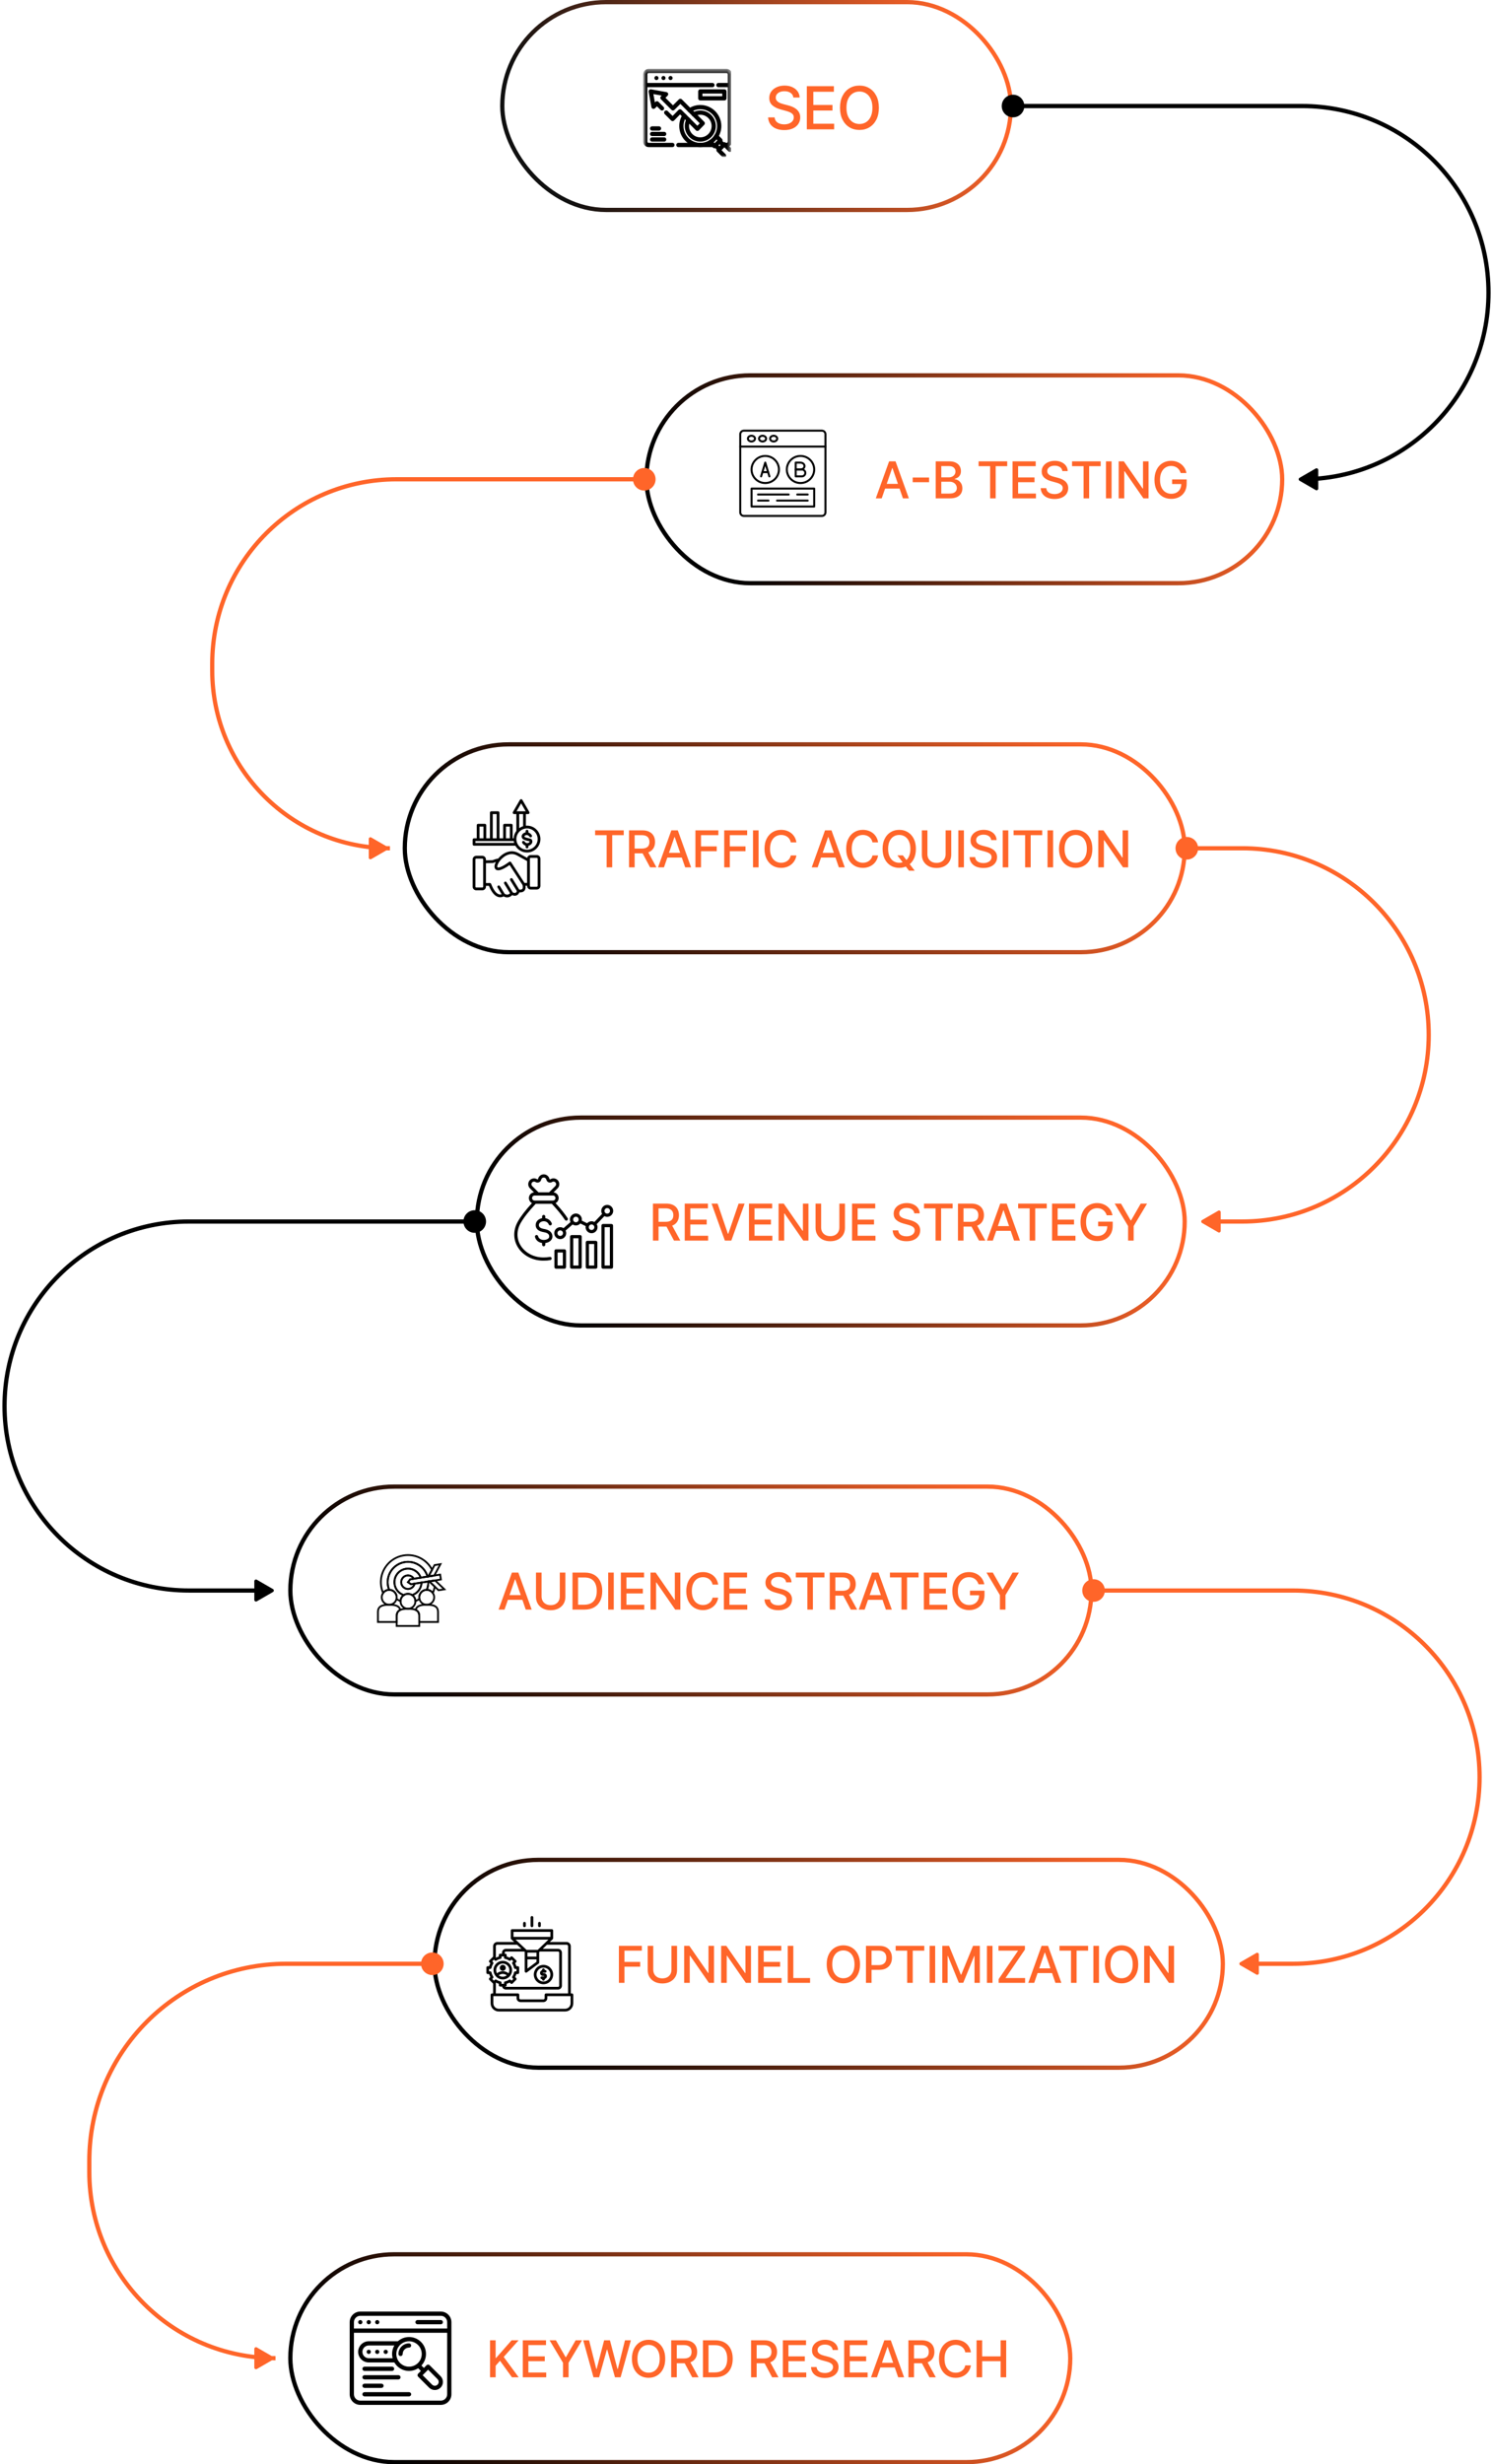 <svg width="352" height="581" viewBox="0 0 352 581" fill="none" xmlns="http://www.w3.org/2000/svg">
<rect x="118.5" y="0.5" width="120" height="49" rx="24.5" stroke="url(#paint0_linear_186_2108)"/>
<g clip-path="url(#clip0_186_2108)">
<mask id="mask0_186_2108" style="mask-type:luminance" maskUnits="userSpaceOnUse" x="151" y="16" width="22" height="21">
<path d="M172.5 16.429H151.929V37H172.5V16.429Z" fill="white"/>
</mask>
<g mask="url(#mask0_186_2108)">
<path d="M172.199 20.059V17.542C172.199 17.094 171.836 16.73 171.387 16.73H153.042C152.594 16.73 152.23 17.094 152.23 17.542V20.059" stroke="black" stroke-miterlimit="10" stroke-linecap="round" stroke-linejoin="round"/>
<path d="M160.044 34.182H168.281" stroke="black" stroke-miterlimit="10" stroke-linecap="round" stroke-linejoin="round"/>
<path d="M168.082 20.057H152.232V33.37C152.232 33.818 152.595 34.182 153.043 34.182H158.639" stroke="black" stroke-miterlimit="10" stroke-linecap="round" stroke-linejoin="round"/>
<path d="M171.094 34.182H171.388C171.836 34.182 172.199 33.818 172.199 33.37V20.057H169.487" stroke="black" stroke-miterlimit="10" stroke-linecap="round" stroke-linejoin="round"/>
<path d="M170.695 34.225L169.762 33.291" stroke="black" stroke-miterlimit="10" stroke-linecap="round" stroke-linejoin="round"/>
<path d="M168.793 34.262L169.727 35.195" stroke="black" stroke-miterlimit="10" stroke-linecap="round" stroke-linejoin="round"/>
<path d="M167.611 33.493L168.585 34.467L169.965 33.087L168.991 32.113" stroke="black" stroke-miterlimit="10" stroke-linecap="round" stroke-linejoin="round"/>
<path d="M172.199 35.319L170.9 34.02L169.52 35.4L170.819 36.699" stroke="black" stroke-miterlimit="10" stroke-linecap="round" stroke-linejoin="round"/>
<path d="M161.464 27.302C161.015 27.998 160.754 28.827 160.754 29.717C160.754 32.183 162.753 34.182 165.219 34.182C167.685 34.182 169.684 32.183 169.684 29.717C169.684 27.251 167.685 25.252 165.219 25.252C164.297 25.252 163.441 25.532 162.73 26.011" stroke="black" stroke-miterlimit="10" stroke-linecap="round" stroke-linejoin="round"/>
<path d="M162.416 28.251C162.186 28.69 162.055 29.188 162.055 29.717C162.055 31.463 163.476 32.883 165.221 32.883C166.967 32.883 168.387 31.463 168.387 29.717C168.387 27.972 166.967 26.552 165.221 26.552C164.661 26.552 164.133 26.698 163.676 26.955" stroke="black" stroke-miterlimit="10" stroke-linecap="round" stroke-linejoin="round"/>
<path d="M156.186 25.553L154.993 24.36L154.181 25.172L153.532 21.56L157.144 22.209L156.292 23.062L158.768 25.538L160.513 23.792L165.789 29.069L164.531 30.367L160.432 26.268L158.687 28.054L157.18 26.547" stroke="black" stroke-miterlimit="10" stroke-linecap="round" stroke-linejoin="round"/>
<path d="M154.385 18.394C154.385 18.663 154.603 18.881 154.872 18.881C155.141 18.881 155.359 18.663 155.359 18.394C155.359 18.125 155.141 17.907 154.872 17.907C154.603 17.907 154.385 18.125 154.385 18.394Z" fill="black"/>
<path d="M156.045 18.394C156.045 18.663 156.263 18.881 156.532 18.881C156.801 18.881 157.02 18.663 157.02 18.394C157.02 18.125 156.801 17.907 156.532 17.907C156.263 17.907 156.045 18.125 156.045 18.394Z" fill="black"/>
<path d="M157.71 18.394C157.71 18.663 157.928 18.881 158.197 18.881C158.466 18.881 158.684 18.663 158.684 18.394C158.684 18.125 158.466 17.907 158.197 17.907C157.928 17.907 157.71 18.125 157.71 18.394Z" fill="black"/>
<path d="M165.216 23.184H170.898V21.56H165.216V23.184Z" stroke="black" stroke-miterlimit="10" stroke-linecap="round" stroke-linejoin="round"/>
<path d="M156.695 31.586H153.854" stroke="black" stroke-miterlimit="10" stroke-linecap="round" stroke-linejoin="round"/>
<path d="M153.854 32.883H156.695" stroke="black" stroke-miterlimit="10" stroke-linecap="round" stroke-linejoin="round"/>
<path d="M155.477 30.287H153.853" stroke="black" stroke-miterlimit="10" stroke-linecap="round" stroke-linejoin="round"/>
</g>
</g>
<path d="M187.172 22.993C187.119 22.522 186.9 22.158 186.516 21.899C186.131 21.637 185.647 21.506 185.064 21.506C184.646 21.506 184.285 21.573 183.98 21.705C183.675 21.834 183.438 22.014 183.269 22.242C183.103 22.468 183.021 22.724 183.021 23.013C183.021 23.255 183.077 23.463 183.19 23.639C183.306 23.815 183.456 23.962 183.642 24.082C183.831 24.198 184.033 24.296 184.249 24.375C184.464 24.451 184.671 24.514 184.87 24.564L185.864 24.822C186.189 24.902 186.522 25.01 186.864 25.146C187.205 25.282 187.522 25.46 187.813 25.683C188.105 25.905 188.34 26.18 188.519 26.508C188.701 26.836 188.793 27.229 188.793 27.686C188.793 28.263 188.643 28.775 188.345 29.222C188.05 29.67 187.621 30.023 187.058 30.281C186.497 30.54 185.82 30.669 185.024 30.669C184.262 30.669 183.602 30.548 183.045 30.306C182.489 30.064 182.053 29.721 181.738 29.277C181.423 28.829 181.249 28.299 181.216 27.686H182.757C182.787 28.054 182.906 28.361 183.115 28.606C183.327 28.848 183.597 29.028 183.925 29.148C184.257 29.264 184.62 29.322 185.014 29.322C185.448 29.322 185.835 29.254 186.173 29.118C186.514 28.979 186.782 28.787 186.978 28.541C187.174 28.293 187.271 28.003 187.271 27.671C187.271 27.37 187.185 27.123 187.013 26.93C186.844 26.738 186.613 26.579 186.322 26.453C186.033 26.327 185.707 26.216 185.342 26.12L184.139 25.792C183.324 25.57 182.678 25.243 182.2 24.812C181.726 24.382 181.489 23.812 181.489 23.102C181.489 22.516 181.648 22.004 181.967 21.566C182.285 21.129 182.716 20.789 183.259 20.547C183.803 20.302 184.416 20.179 185.099 20.179C185.788 20.179 186.396 20.3 186.923 20.542C187.454 20.784 187.871 21.117 188.176 21.541C188.481 21.962 188.64 22.446 188.653 22.993H187.172ZM190.348 30.5V20.318H196.732V21.641H191.885V24.743H196.399V26.06H191.885V29.178H196.792V30.5H190.348ZM207.348 25.409C207.348 26.496 207.15 27.431 206.752 28.213C206.354 28.992 205.809 29.592 205.116 30.013C204.427 30.43 203.643 30.639 202.765 30.639C201.883 30.639 201.096 30.43 200.403 30.013C199.714 29.592 199.17 28.99 198.772 28.208C198.375 27.426 198.176 26.493 198.176 25.409C198.176 24.322 198.375 23.389 198.772 22.61C199.17 21.828 199.714 21.228 200.403 20.81C201.096 20.389 201.883 20.179 202.765 20.179C203.643 20.179 204.427 20.389 205.116 20.81C205.809 21.228 206.354 21.828 206.752 22.61C207.15 23.389 207.348 24.322 207.348 25.409ZM205.827 25.409C205.827 24.581 205.693 23.883 205.424 23.316C205.159 22.746 204.795 22.315 204.331 22.023C203.87 21.729 203.348 21.581 202.765 21.581C202.178 21.581 201.654 21.729 201.194 22.023C200.733 22.315 200.368 22.746 200.1 23.316C199.835 23.883 199.702 24.581 199.702 25.409C199.702 26.238 199.835 26.937 200.1 27.507C200.368 28.074 200.733 28.505 201.194 28.8C201.654 29.091 202.178 29.237 202.765 29.237C203.348 29.237 203.87 29.091 204.331 28.8C204.795 28.505 205.159 28.074 205.424 27.507C205.693 26.937 205.827 26.238 205.827 25.409Z" fill="#FF6529"/>
<rect x="152.5" y="88.5" width="150" height="49" rx="24.5" stroke="url(#paint1_linear_186_2108)"/>
<path d="M193.894 121.876H175.498C174.897 121.876 174.41 121.395 174.41 120.801V102.38C174.41 101.786 174.897 101.305 175.498 101.305H193.894C194.495 101.305 194.982 101.786 194.982 102.38V120.801C194.982 121.395 194.495 121.876 193.894 121.876ZM175.498 101.772C175.157 101.772 174.883 102.043 174.883 102.38V120.801C174.883 121.138 175.157 121.409 175.498 121.409H193.894C194.235 121.409 194.509 121.138 194.509 120.801V102.38C194.509 102.043 194.235 101.772 193.894 101.772H175.498Z" fill="black"/>
<path d="M194.745 105.526H174.647C174.514 105.526 174.41 105.423 174.41 105.292C174.41 105.161 174.514 105.059 174.647 105.059H194.745C194.878 105.059 194.982 105.161 194.982 105.292C194.982 105.423 194.878 105.526 194.745 105.526Z" fill="black"/>
<path d="M177.288 104.325C176.697 104.325 176.215 103.914 176.215 103.413C176.215 102.913 176.697 102.502 177.288 102.502C177.879 102.502 178.361 102.913 178.361 103.413C178.361 103.914 177.879 104.325 177.288 104.325ZM177.288 102.969C176.962 102.969 176.688 103.175 176.688 103.413C176.688 103.652 176.962 103.857 177.288 103.857C177.614 103.857 177.889 103.652 177.889 103.413C177.889 103.175 177.614 102.969 177.288 102.969Z" fill="black"/>
<path d="M179.909 104.325C179.318 104.325 178.836 103.914 178.836 103.413C178.836 102.913 179.318 102.502 179.909 102.502C180.5 102.502 180.982 102.913 180.982 103.413C180.982 103.914 180.5 104.325 179.909 104.325ZM179.909 102.969C179.583 102.969 179.309 103.175 179.309 103.413C179.309 103.652 179.583 103.857 179.909 103.857C180.235 103.857 180.51 103.652 180.51 103.413C180.51 103.175 180.235 102.969 179.909 102.969Z" fill="black"/>
<path d="M182.526 104.325C181.935 104.325 181.453 103.914 181.453 103.413C181.453 102.913 181.935 102.502 182.526 102.502C183.117 102.502 183.6 102.913 183.6 103.413C183.6 103.914 183.117 104.325 182.526 104.325ZM182.526 102.969C182.2 102.969 181.926 103.175 181.926 103.413C181.926 103.652 182.2 103.857 182.526 103.857C182.853 103.857 183.127 103.656 183.127 103.413C183.127 103.17 182.853 102.969 182.526 102.969Z" fill="black"/>
<path d="M192.09 119.661H177.311C177.178 119.661 177.074 119.558 177.074 119.428V115.193C177.074 115.062 177.178 114.959 177.311 114.959H192.09C192.223 114.959 192.327 115.062 192.327 115.193V119.428C192.327 119.558 192.218 119.661 192.09 119.661ZM177.547 119.194H191.854V115.426H177.547V119.194Z" fill="black"/>
<path d="M186.072 116.827H178.838C178.706 116.827 178.602 116.724 178.602 116.593C178.602 116.462 178.706 116.359 178.838 116.359H186.072C186.204 116.359 186.308 116.462 186.308 116.593C186.308 116.724 186.199 116.827 186.072 116.827Z" fill="black"/>
<path d="M190.556 116.827H188.088C187.956 116.827 187.852 116.724 187.852 116.593C187.852 116.462 187.956 116.359 188.088 116.359H190.556C190.688 116.359 190.792 116.462 190.792 116.593C190.792 116.724 190.684 116.827 190.556 116.827Z" fill="black"/>
<path d="M190.556 118.256H183.322C183.19 118.256 183.086 118.154 183.086 118.023C183.086 117.892 183.19 117.789 183.322 117.789H190.556C190.689 117.789 190.793 117.892 190.793 118.023C190.793 118.154 190.684 118.256 190.556 118.256Z" fill="black"/>
<path d="M181.306 118.256H178.838C178.706 118.256 178.602 118.154 178.602 118.023C178.602 117.892 178.706 117.789 178.838 117.789H181.306C181.438 117.789 181.542 117.892 181.542 118.023C181.542 118.154 181.434 118.256 181.306 118.256Z" fill="black"/>
<path d="M180.54 114.12C178.625 114.12 177.074 112.582 177.074 110.694C177.074 108.805 178.63 107.268 180.54 107.268C182.45 107.268 184.005 108.805 184.005 110.694C184.005 112.582 182.45 114.12 180.54 114.12ZM180.54 107.735C178.89 107.735 177.547 109.062 177.547 110.694C177.547 112.325 178.89 113.653 180.54 113.653C182.19 113.653 183.533 112.325 183.533 110.694C183.533 109.062 182.19 107.735 180.54 107.735Z" fill="black"/>
<path d="M188.86 114.12C186.95 114.12 185.395 112.582 185.395 110.694C185.395 108.805 186.95 107.268 188.86 107.268C190.77 107.268 192.326 108.805 192.326 110.694C192.326 112.582 190.77 114.12 188.86 114.12ZM188.86 107.735C187.21 107.735 185.867 109.062 185.867 110.694C185.867 112.325 187.21 113.653 188.86 113.653C190.51 113.653 191.853 112.325 191.853 110.694C191.853 109.062 190.51 107.735 188.86 107.735Z" fill="black"/>
<path d="M188.765 110.929H187.725C187.592 110.929 187.488 110.826 187.488 110.696V109.074C187.488 108.943 187.592 108.84 187.725 108.84H188.765C189.597 108.84 190.037 109.363 190.037 109.887C190.037 110.41 189.597 110.929 188.765 110.929ZM187.961 110.462H188.765C189.313 110.462 189.564 110.163 189.564 109.882C189.564 109.602 189.313 109.303 188.765 109.303H187.961V110.462Z" fill="black"/>
<path d="M189.171 112.55H187.725C187.592 112.55 187.488 112.447 187.488 112.317V110.695C187.488 110.564 187.592 110.461 187.725 110.461H189.171C189.753 110.461 190.231 110.928 190.231 111.508C190.231 112.083 189.753 112.55 189.171 112.55ZM187.961 112.083H189.171C189.493 112.083 189.758 111.826 189.758 111.503C189.758 111.181 189.498 110.924 189.171 110.924H187.961V112.083Z" fill="black"/>
<path d="M179.561 112.551C179.537 112.551 179.514 112.547 179.495 112.542C179.372 112.504 179.296 112.374 179.334 112.252L180.313 109.008C180.341 108.91 180.436 108.84 180.54 108.84C180.644 108.84 180.738 108.91 180.767 109.008L181.745 112.252C181.783 112.374 181.712 112.504 181.585 112.542C181.462 112.579 181.329 112.509 181.291 112.383L180.54 109.892L179.788 112.383C179.755 112.486 179.66 112.551 179.561 112.551Z" fill="black"/>
<path d="M181.209 111.551H179.861C179.729 111.551 179.625 111.449 179.625 111.318C179.625 111.187 179.729 111.084 179.861 111.084H181.209C181.341 111.084 181.445 111.187 181.445 111.318C181.445 111.449 181.341 111.551 181.209 111.551Z" fill="black"/>
<path d="M208.017 117.5H206.619L209.76 108.773H211.281L214.422 117.5H213.024L210.557 110.358H210.489L208.017 117.5ZM208.251 114.082H212.786V115.19H208.251V114.082ZM219.197 112.582V113.69H215.327V112.582H219.197ZM220.757 117.5V108.773H223.953C224.572 108.773 225.085 108.875 225.491 109.08C225.898 109.281 226.202 109.555 226.403 109.902C226.605 110.246 226.706 110.634 226.706 111.065C226.706 111.429 226.639 111.736 226.506 111.986C226.372 112.233 226.193 112.432 225.969 112.582C225.747 112.73 225.503 112.838 225.236 112.906V112.991C225.525 113.006 225.808 113.099 226.084 113.273C226.362 113.443 226.592 113.686 226.774 114.001C226.956 114.317 227.047 114.7 227.047 115.152C227.047 115.598 226.942 115.999 226.731 116.354C226.524 116.706 226.203 116.986 225.768 117.193C225.334 117.398 224.778 117.5 224.102 117.5H220.757ZM222.074 116.371H223.974C224.605 116.371 225.057 116.249 225.329 116.004C225.602 115.76 225.738 115.455 225.738 115.088C225.738 114.812 225.669 114.56 225.53 114.33C225.39 114.099 225.192 113.916 224.933 113.78C224.677 113.643 224.373 113.575 224.021 113.575H222.074V116.371ZM222.074 112.548H223.838C224.133 112.548 224.399 112.491 224.635 112.378C224.873 112.264 225.062 112.105 225.202 111.901C225.344 111.693 225.415 111.449 225.415 111.168C225.415 110.807 225.288 110.504 225.035 110.26C224.783 110.016 224.395 109.893 223.872 109.893H222.074V112.548ZM230.874 109.906V108.773H237.628V109.906H234.905V117.5H233.593V109.906H230.874ZM238.881 117.5V108.773H244.352V109.906H240.197V112.565H244.067V113.695H240.197V116.366H244.403V117.5H238.881ZM250.631 111.065C250.586 110.662 250.398 110.349 250.069 110.128C249.739 109.903 249.324 109.791 248.824 109.791C248.466 109.791 248.157 109.848 247.895 109.962C247.634 110.072 247.431 110.226 247.286 110.422C247.144 110.615 247.073 110.835 247.073 111.082C247.073 111.29 247.121 111.469 247.218 111.619C247.317 111.77 247.446 111.896 247.606 111.999C247.767 112.098 247.941 112.182 248.125 112.25C248.31 112.315 248.488 112.369 248.658 112.412L249.51 112.634C249.789 112.702 250.074 112.794 250.367 112.911C250.66 113.027 250.931 113.18 251.181 113.371C251.431 113.561 251.633 113.797 251.786 114.078C251.942 114.359 252.02 114.696 252.02 115.088C252.02 115.582 251.892 116.021 251.637 116.405C251.384 116.788 251.016 117.091 250.533 117.312C250.053 117.534 249.472 117.645 248.79 117.645C248.137 117.645 247.571 117.541 247.094 117.334C246.617 117.126 246.243 116.832 245.973 116.452C245.704 116.068 245.554 115.614 245.526 115.088H246.847C246.873 115.403 246.975 115.666 247.154 115.876C247.336 116.084 247.567 116.239 247.848 116.341C248.133 116.44 248.444 116.49 248.782 116.49C249.154 116.49 249.485 116.432 249.775 116.315C250.067 116.196 250.297 116.031 250.465 115.821C250.633 115.608 250.716 115.359 250.716 115.075C250.716 114.817 250.642 114.605 250.495 114.44C250.35 114.276 250.152 114.139 249.902 114.031C249.655 113.923 249.375 113.828 249.063 113.746L248.032 113.464C247.333 113.274 246.779 112.994 246.37 112.625C245.963 112.256 245.76 111.767 245.76 111.159C245.76 110.656 245.897 110.217 246.169 109.842C246.442 109.467 246.811 109.176 247.277 108.969C247.743 108.759 248.269 108.653 248.854 108.653C249.445 108.653 249.966 108.757 250.418 108.964C250.873 109.172 251.231 109.457 251.492 109.821C251.753 110.182 251.89 110.597 251.901 111.065H250.631ZM252.923 109.906V108.773H259.678V109.906H256.955V117.5H255.642V109.906H252.923ZM262.247 108.773V117.5H260.93V108.773H262.247ZM270.969 108.773V117.5H269.758L265.322 111.099H265.241V117.5H263.925V108.773H265.143L269.584 115.182H269.665V108.773H270.969ZM278.556 111.53C278.473 111.271 278.363 111.04 278.223 110.835C278.087 110.628 277.924 110.452 277.733 110.307C277.543 110.159 277.326 110.047 277.081 109.97C276.84 109.893 276.574 109.855 276.284 109.855C275.793 109.855 275.35 109.982 274.955 110.234C274.56 110.487 274.247 110.858 274.017 111.347C273.79 111.832 273.676 112.428 273.676 113.132C273.676 113.839 273.791 114.437 274.022 114.926C274.252 115.415 274.567 115.786 274.968 116.038C275.368 116.291 275.824 116.418 276.336 116.418C276.81 116.418 277.223 116.321 277.576 116.128C277.931 115.935 278.205 115.662 278.398 115.31C278.594 114.955 278.692 114.537 278.692 114.057L279.033 114.121H276.536V113.034H279.966V114.027C279.966 114.76 279.81 115.396 279.497 115.936C279.188 116.473 278.759 116.888 278.211 117.18C277.665 117.473 277.04 117.619 276.336 117.619C275.546 117.619 274.853 117.438 274.256 117.074C273.662 116.71 273.199 116.195 272.867 115.527C272.534 114.857 272.368 114.061 272.368 113.141C272.368 112.445 272.465 111.82 272.658 111.266C272.851 110.712 273.122 110.241 273.472 109.855C273.824 109.466 274.238 109.169 274.712 108.964C275.189 108.757 275.711 108.653 276.276 108.653C276.747 108.653 277.186 108.723 277.593 108.862C278.002 109.001 278.365 109.199 278.684 109.455C279.005 109.71 279.27 110.014 279.48 110.366C279.691 110.716 279.833 111.104 279.907 111.53H278.556Z" fill="#FF6529"/>
<path d="M236.333 25C236.333 26.473 237.527 27.667 239 27.667C240.473 27.667 241.667 26.473 241.667 25C241.667 23.527 240.473 22.333 239 22.333C237.527 22.333 236.333 23.527 236.333 25ZM311 110.78C311 110.504 310.662 110.309 310.423 110.447L306.577 112.667C306.338 112.805 306.338 113.195 306.577 113.333L310.423 115.553C310.662 115.691 311 115.496 311 115.22V110.78ZM351.172 69H351.672H351.172ZM351.172 69H351.672H351.172ZM239 25.5H307.172V24.5H239V25.5ZM350.672 69C350.672 93.024 331.196 112.5 307.172 112.5V113.5C331.749 113.5 351.672 93.577 351.672 69H350.672ZM307.172 25.5C331.196 25.5 350.672 44.976 350.672 69H351.672C351.672 44.423 331.749 24.5 307.172 24.5V25.5Z" fill="url(#paint2_linear_186_2108)"/>
<rect x="112.5" y="263.5" width="167" height="49" rx="24.5" stroke="url(#paint3_linear_186_2108)"/>
<g clip-path="url(#clip1_186_2108)">
<path fill-rule="evenodd" clip-rule="evenodd" d="M126.391 283.812C124.778 285.552 123.596 287.031 122.848 288.342C120.527 292.42 123.858 296.544 128.283 296.469C128.287 296.469 128.291 296.469 128.296 296.469C128.781 296.477 129.253 296.435 129.706 296.349C129.911 296.31 130.108 296.444 130.147 296.648C130.186 296.852 130.052 297.049 129.848 297.088C129.347 297.184 128.826 297.231 128.29 297.222C123.276 297.303 119.564 292.59 122.194 287.969L122.194 287.969C122.912 286.71 124.015 285.298 125.507 283.662C125.075 283.437 124.778 282.984 124.778 282.465C124.778 281.773 125.307 281.198 125.98 281.126C125.538 280.683 125.027 280.172 125.027 280.173C124.491 279.639 124.491 278.764 125.026 278.228C125.479 277.776 126.197 277.699 126.739 278.044C126.74 278.044 126.74 278.044 126.74 278.044C126.779 278.069 126.823 278.074 126.865 278.057C126.908 278.039 126.937 278.005 126.947 277.96L126.947 277.96C127.08 277.343 127.633 276.877 128.289 276.877C128.932 276.877 129.494 277.331 129.632 277.958C129.632 277.959 129.632 277.959 129.632 277.96C129.642 278.005 129.671 278.039 129.713 278.057C129.756 278.074 129.8 278.069 129.838 278.045C130.37 277.703 131.089 277.765 131.552 278.228L131.553 278.229C132.086 278.765 132.086 279.639 131.552 280.172L130.598 281.126C131.272 281.198 131.801 281.773 131.801 282.465C131.801 282.985 131.503 283.437 131.071 283.662C132.272 284.978 133.22 286.148 133.917 287.21C134.031 287.383 133.983 287.617 133.809 287.731C133.635 287.845 133.402 287.797 133.288 287.623C132.546 286.494 131.512 285.24 130.186 283.812H126.391ZM127.037 281.118H129.541L131.02 279.64C131.261 279.398 131.261 279.003 131.02 278.761C130.81 278.551 130.485 278.524 130.245 278.678L130.245 278.678C129.992 278.841 129.702 278.867 129.424 278.752C129.147 278.636 128.96 278.414 128.896 278.12C128.834 277.836 128.58 277.63 128.289 277.63C127.993 277.63 127.743 277.84 127.683 278.118C127.619 278.413 127.433 278.636 127.155 278.752C126.876 278.867 126.587 278.841 126.335 278.679C126.089 278.523 125.764 278.556 125.559 278.761C125.317 279.003 125.316 279.398 125.558 279.639L125.559 279.64L127.037 281.118ZM130.454 281.871H126.124C125.798 281.871 125.531 282.138 125.531 282.465C125.531 282.792 125.798 283.06 126.124 283.06H130.454C130.781 283.06 131.048 282.792 131.048 282.465C131.048 282.138 130.781 281.871 130.454 281.871ZM133.44 290.135C133.529 290.319 133.579 290.525 133.579 290.742C133.579 291.518 132.946 292.15 132.17 292.15C131.394 292.15 130.761 291.518 130.761 290.742C130.761 289.966 131.394 289.333 132.17 289.333C132.456 289.333 132.723 289.42 132.946 289.567L134.597 288.129C134.509 287.945 134.459 287.739 134.459 287.522C134.459 286.746 135.092 286.113 135.867 286.113C136.643 286.113 137.276 286.746 137.276 287.522C137.276 287.612 137.267 287.7 137.251 287.785L138.515 288.408C138.773 288.119 139.148 287.937 139.565 287.937C139.806 287.937 140.033 287.998 140.232 288.106L142.052 286.206C141.926 285.995 141.854 285.749 141.854 285.487C141.854 284.711 142.486 284.078 143.262 284.078C144.038 284.078 144.671 284.711 144.671 285.487C144.671 286.263 144.038 286.896 143.262 286.896C143.021 286.896 142.794 286.835 142.595 286.727L140.775 288.627C140.9 288.838 140.973 289.084 140.973 289.346C140.973 290.12 140.341 290.753 139.565 290.753C138.789 290.753 138.156 290.12 138.156 289.346C138.156 289.256 138.165 289.168 138.181 289.083L136.916 288.459C136.658 288.748 136.283 288.93 135.867 288.93C135.581 288.93 135.315 288.843 135.092 288.696L133.44 290.135ZM143.262 286.143C143.623 286.143 143.918 285.848 143.918 285.487C143.918 285.126 143.623 284.831 143.262 284.831C142.901 284.831 142.607 285.126 142.607 285.487C142.607 285.848 142.901 286.143 143.262 286.143ZM132.17 291.397C132.531 291.397 132.826 291.103 132.826 290.742C132.826 290.381 132.531 290.086 132.17 290.086C131.808 290.086 131.514 290.381 131.514 290.742C131.514 291.103 131.809 291.397 132.17 291.397ZM135.867 288.177C136.228 288.177 136.523 287.882 136.523 287.522C136.523 287.161 136.228 286.866 135.867 286.866C135.506 286.866 135.212 287.161 135.212 287.522C135.212 287.882 135.506 288.177 135.867 288.177ZM139.565 290.001C139.926 290.001 140.22 289.706 140.22 289.346C140.22 288.985 139.926 288.69 139.565 288.69C139.204 288.69 138.909 288.985 138.909 289.346C138.909 289.706 139.204 290.001 139.565 290.001ZM128.252 292.344C128.258 292.344 128.264 292.344 128.27 292.344C128.278 292.344 128.285 292.344 128.293 292.344C128.305 292.344 128.317 292.344 128.329 292.344C128.648 292.336 129.001 292.255 129.262 292.075C129.47 291.932 129.609 291.717 129.573 291.415C129.536 291.115 129.368 290.922 129.149 290.79C128.875 290.624 128.531 290.545 128.214 290.493C127.359 290.353 126.434 289.939 126.385 288.924V288.924C126.348 288.155 126.823 287.592 127.478 287.334C127.611 287.282 127.75 287.243 127.894 287.218V286.817C127.894 286.609 128.063 286.441 128.27 286.441C128.478 286.441 128.647 286.609 128.647 286.817V287.213C129.275 287.316 129.868 287.694 130.164 288.4C130.244 288.592 130.153 288.812 129.962 288.893C129.77 288.973 129.549 288.883 129.469 288.691C129.25 288.167 128.769 287.939 128.297 287.935C128.288 287.936 128.279 287.936 128.27 287.936C128.264 287.936 128.257 287.936 128.25 287.936C128.078 287.94 127.908 287.974 127.754 288.035C127.397 288.175 127.117 288.468 127.137 288.888C127.153 289.221 127.363 289.416 127.621 289.542C127.841 289.65 128.096 289.711 128.336 289.75L128.336 289.75C129.217 289.895 130.193 290.279 130.32 291.324L130.32 291.325C130.446 292.377 129.544 292.951 128.647 293.073V293.463C128.647 293.671 128.478 293.84 128.27 293.84C128.063 293.84 127.894 293.671 127.894 293.463V293.068C127.114 292.947 126.425 292.463 126.221 291.644C126.171 291.443 126.294 291.238 126.495 291.188C126.697 291.138 126.901 291.261 126.951 291.463C127.099 292.055 127.672 292.335 128.252 292.344ZM134.872 291.191H136.863C137.071 291.191 137.239 291.359 137.239 291.567V298.748C137.239 298.956 137.071 299.124 136.863 299.124H134.872C134.664 299.124 134.495 298.956 134.495 298.748V291.567C134.495 291.359 134.664 291.191 134.872 291.191ZM135.248 291.944V298.371H136.486V291.944H135.248ZM138.569 292.548H140.56C140.768 292.548 140.936 292.717 140.936 292.925V298.748C140.936 298.956 140.768 299.124 140.56 299.124H138.569C138.361 299.124 138.192 298.956 138.192 298.748V292.925C138.192 292.717 138.361 292.548 138.569 292.548ZM138.945 293.301V298.371H140.183V293.301H138.945ZM142.267 288.578H144.258C144.466 288.578 144.635 288.747 144.635 288.955V298.748C144.635 298.956 144.466 299.124 144.258 299.124H142.267C142.059 299.124 141.891 298.956 141.891 298.748V288.955C141.891 288.747 142.059 288.578 142.267 288.578ZM142.644 289.331V298.371H143.882C143.882 296.617 143.882 289.331 143.882 289.331H142.644ZM131.174 294.551H133.166C133.374 294.551 133.542 294.72 133.542 294.928V298.748C133.542 298.956 133.374 299.124 133.166 299.124H131.174C130.966 299.124 130.797 298.956 130.797 298.748V294.928C130.797 294.72 130.966 294.551 131.174 294.551ZM131.55 295.304V298.371H132.789V295.304H131.55Z" fill="black"/>
</g>
<path d="M154.05 292.5V283.773H157.161C157.837 283.773 158.398 283.889 158.844 284.122C159.293 284.355 159.628 284.678 159.85 285.089C160.071 285.499 160.182 285.972 160.182 286.509C160.182 287.043 160.07 287.513 159.845 287.919C159.624 288.322 159.288 288.636 158.84 288.861C158.394 289.085 157.832 289.197 157.156 289.197H154.8V288.064H157.037C157.463 288.064 157.81 288.003 158.077 287.881C158.347 287.759 158.544 287.581 158.669 287.348C158.794 287.115 158.857 286.835 158.857 286.509C158.857 286.179 158.793 285.893 158.665 285.652C158.54 285.411 158.342 285.226 158.073 285.098C157.806 284.967 157.455 284.902 157.02 284.902H155.367V292.5H154.05ZM158.358 288.562L160.514 292.5H159.014L156.901 288.562H158.358ZM161.544 292.5V283.773H167.016V284.906H162.861V287.565H166.73V288.695H162.861V291.366H167.067V292.5H161.544ZM169.297 283.773L171.726 290.881H171.824L174.253 283.773H175.677L172.536 292.5H171.015L167.874 283.773H169.297ZM176.697 292.5V283.773H182.169V284.906H178.014V287.565H181.883V288.695H178.014V291.366H182.22V292.5H176.697ZM190.732 283.773V292.5H189.521L185.085 286.099H185.004V292.5H183.687V283.773H184.906L189.347 290.182H189.428V283.773H190.732ZM198.025 283.773H199.346V289.513C199.346 290.124 199.202 290.665 198.915 291.136C198.628 291.605 198.225 291.974 197.705 292.244C197.185 292.511 196.576 292.645 195.877 292.645C195.181 292.645 194.573 292.511 194.053 292.244C193.533 291.974 193.13 291.605 192.843 291.136C192.556 290.665 192.412 290.124 192.412 289.513V283.773H193.729V289.406C193.729 289.801 193.816 290.152 193.989 290.459C194.165 290.766 194.414 291.007 194.735 291.183C195.056 291.357 195.436 291.443 195.877 291.443C196.32 291.443 196.702 291.357 197.023 291.183C197.347 291.007 197.594 290.766 197.765 290.459C197.938 290.152 198.025 289.801 198.025 289.406V283.773ZM201.02 292.5V283.773H206.492V284.906H202.337V287.565H206.206V288.695H202.337V291.366H206.543V292.5H201.02ZM215.706 286.065C215.661 285.662 215.473 285.349 215.144 285.128C214.814 284.903 214.399 284.791 213.899 284.791C213.541 284.791 213.232 284.848 212.97 284.962C212.709 285.072 212.506 285.226 212.361 285.422C212.219 285.615 212.148 285.835 212.148 286.082C212.148 286.29 212.196 286.469 212.293 286.619C212.392 286.77 212.522 286.896 212.681 286.999C212.843 287.098 213.016 287.182 213.2 287.25C213.385 287.315 213.563 287.369 213.733 287.412L214.585 287.634C214.864 287.702 215.149 287.794 215.442 287.911C215.735 288.027 216.006 288.18 216.256 288.371C216.506 288.561 216.708 288.797 216.861 289.078C217.017 289.359 217.095 289.696 217.095 290.088C217.095 290.582 216.968 291.021 216.712 291.405C216.459 291.788 216.091 292.091 215.608 292.312C215.128 292.534 214.547 292.645 213.865 292.645C213.212 292.645 212.647 292.541 212.169 292.334C211.692 292.126 211.318 291.832 211.049 291.452C210.779 291.068 210.629 290.614 210.601 290.088H211.922C211.948 290.403 212.05 290.666 212.229 290.876C212.411 291.084 212.642 291.239 212.924 291.341C213.208 291.44 213.519 291.49 213.857 291.49C214.229 291.49 214.56 291.432 214.85 291.315C215.142 291.196 215.372 291.031 215.54 290.821C215.708 290.608 215.791 290.359 215.791 290.075C215.791 289.817 215.718 289.605 215.57 289.44C215.425 289.276 215.227 289.139 214.977 289.031C214.73 288.923 214.45 288.828 214.138 288.746L213.107 288.464C212.408 288.274 211.854 287.994 211.445 287.625C211.039 287.256 210.835 286.767 210.835 286.159C210.835 285.656 210.972 285.217 211.245 284.842C211.517 284.467 211.887 284.176 212.352 283.969C212.818 283.759 213.344 283.653 213.929 283.653C214.52 283.653 215.041 283.757 215.493 283.964C215.948 284.172 216.306 284.457 216.567 284.821C216.828 285.182 216.965 285.597 216.976 286.065H215.706ZM217.998 284.906V283.773H224.753V284.906H222.03V292.5H220.717V284.906H217.998ZM226.005 292.5V283.773H229.116C229.792 283.773 230.353 283.889 230.799 284.122C231.248 284.355 231.583 284.678 231.805 285.089C232.027 285.499 232.137 285.972 232.137 286.509C232.137 287.043 232.025 287.513 231.801 287.919C231.579 288.322 231.244 288.636 230.795 288.861C230.349 289.085 229.788 289.197 229.112 289.197H226.755V288.064H228.993C229.419 288.064 229.765 288.003 230.032 287.881C230.302 287.759 230.5 287.581 230.625 287.348C230.75 287.115 230.812 286.835 230.812 286.509C230.812 286.179 230.748 285.893 230.62 285.652C230.495 285.411 230.298 285.226 230.028 285.098C229.761 284.967 229.41 284.902 228.975 284.902H227.322V292.5H226.005ZM230.314 288.562L232.47 292.5H230.97L228.856 288.562H230.314ZM234.237 292.5H232.839L235.98 283.773H237.501L240.642 292.5H239.244L236.777 285.358H236.708L234.237 292.5ZM234.471 289.082H239.005V290.19H234.471V289.082ZM240.2 284.906V283.773H246.955V284.906H244.232V292.5H242.919V284.906H240.2ZM248.207 292.5V283.773H253.679V284.906H249.524V287.565H253.393V288.695H249.524V291.366H253.73V292.5H248.207ZM261.104 286.53C261.022 286.271 260.911 286.04 260.772 285.835C260.635 285.628 260.472 285.452 260.281 285.307C260.091 285.159 259.874 285.047 259.629 284.97C259.388 284.893 259.122 284.855 258.833 284.855C258.341 284.855 257.898 284.982 257.503 285.234C257.108 285.487 256.796 285.858 256.566 286.347C256.338 286.832 256.225 287.428 256.225 288.132C256.225 288.839 256.34 289.437 256.57 289.926C256.8 290.415 257.115 290.786 257.516 291.038C257.916 291.291 258.372 291.418 258.884 291.418C259.358 291.418 259.772 291.321 260.124 291.128C260.479 290.935 260.753 290.662 260.946 290.31C261.142 289.955 261.24 289.537 261.24 289.057L261.581 289.121H259.084V288.034H262.514V289.027C262.514 289.76 262.358 290.396 262.046 290.936C261.736 291.473 261.307 291.888 260.759 292.18C260.213 292.473 259.588 292.619 258.884 292.619C258.094 292.619 257.401 292.438 256.804 292.074C256.21 291.71 255.747 291.195 255.415 290.527C255.083 289.857 254.916 289.061 254.916 288.141C254.916 287.445 255.013 286.82 255.206 286.266C255.399 285.712 255.671 285.241 256.02 284.855C256.372 284.466 256.786 284.169 257.26 283.964C257.737 283.757 258.259 283.653 258.824 283.653C259.296 283.653 259.735 283.723 260.141 283.862C260.55 284.001 260.914 284.199 261.232 284.455C261.553 284.71 261.818 285.014 262.029 285.366C262.239 285.716 262.381 286.104 262.455 286.53H261.104ZM262.98 283.773H264.475L266.755 287.74H266.849L269.129 283.773H270.625L267.458 289.074V292.5H266.146V289.074L262.98 283.773Z" fill="#FF6529"/>
<rect x="68.5" y="350.5" width="189" height="49" rx="24.5" stroke="url(#paint4_linear_186_2108)"/>
<path d="M102.674 372.825L102.594 372.41L102.602 372.408L102.674 372.825Z" fill="black"/>
<path d="M102.094 372.498L102.6 372.418L102.666 372.836L102.16 372.916L102.094 372.498Z" fill="black"/>
<path d="M96.249 374.844C95.902 374.844 95.549 374.745 95.24 374.535C94.84 374.264 94.567 373.854 94.475 373.38C94.382 372.905 94.482 372.423 94.751 372.023C95.022 371.623 95.43 371.35 95.906 371.259C96.383 371.166 96.863 371.265 97.263 371.534C97.487 371.684 97.672 371.881 97.809 372.118L97.966 372.387L96.895 372.556L96.556 372.988L97.011 373.293L98.082 373.123L98.014 373.426C97.966 373.65 97.875 373.86 97.75 374.046C97.401 374.565 96.829 374.844 96.247 374.844H96.249ZM96.256 371.648C96.167 371.648 96.078 371.657 95.987 371.674C95.623 371.743 95.309 371.953 95.102 372.26C94.895 372.567 94.82 372.937 94.89 373.299C94.96 373.661 95.17 373.976 95.477 374.184C96.112 374.611 96.975 374.444 97.403 373.809C97.439 373.756 97.471 373.701 97.498 373.644L96.916 373.735L95.944 373.083L96.668 372.163L97.248 372.071C97.18 372.002 97.109 371.94 97.026 371.885C96.795 371.729 96.526 371.648 96.253 371.648H96.256Z" fill="black"/>
<path d="M96.917 373.737L95.945 373.085L96.669 372.164L104.014 371.002L104.264 372.575L96.919 373.737H96.917ZM96.559 372.987L97.014 373.292L103.777 372.223L103.66 371.487L96.898 372.556L96.559 372.987Z" fill="black"/>
<path d="M103.393 375.157L100.805 372.691L102.699 372.391L102.784 372.46L105.296 374.854L103.391 375.155L103.393 375.157ZM101.717 372.977L103.533 374.706L104.384 374.571L102.568 372.841L101.717 372.977Z" fill="black"/>
<path d="M101.23 372.633L102.094 372.496L102.16 372.915L101.296 373.051L101.23 372.633Z" fill="black"/>
<path d="M102.482 371.673L102.414 371.254L102.49 371.671L102.482 371.673Z" fill="black"/>
<path d="M101.047 371.477L102.417 371.26L102.483 371.679L101.113 371.895L101.047 371.477Z" fill="black"/>
<path d="M100.691 371.954L102.393 368.811L103.881 368.576L104.29 368.525L102.594 371.658L102.486 371.671L100.691 371.954ZM102.666 369.196L101.472 371.402L102.325 371.266L103.519 369.061L102.666 369.196Z" fill="black"/>
<path d="M102.483 371.671L102.43 371.252L102.485 371.671H102.483Z" fill="black"/>
<path d="M91.824 378.566C90.736 378.566 89.852 377.682 89.852 376.594C89.852 375.506 90.736 374.621 91.824 374.621C92.912 374.621 93.797 375.506 93.797 376.594C93.797 377.682 92.912 378.566 91.824 378.566ZM91.824 375.047C90.969 375.047 90.275 375.741 90.275 376.596C90.275 377.451 90.969 378.145 91.824 378.145C92.679 378.145 93.374 377.451 93.374 376.596C93.374 375.741 92.679 375.047 91.824 375.047Z" fill="black"/>
<path d="M100.676 378.566C99.588 378.566 98.703 377.682 98.703 376.594C98.703 375.506 99.588 374.621 100.676 374.621C101.764 374.621 102.648 375.506 102.648 376.594C102.648 377.682 101.764 378.566 100.676 378.566ZM100.676 375.047C99.823 375.047 99.126 375.741 99.126 376.596C99.126 377.451 99.821 378.145 100.676 378.145C101.531 378.145 102.225 377.451 102.225 376.596C102.225 375.741 101.531 375.047 100.676 375.047Z" fill="black"/>
<path d="M96.25 379.508C95.162 379.508 94.277 378.623 94.277 377.535C94.277 376.447 95.162 375.562 96.25 375.562C97.338 375.562 98.223 376.447 98.223 377.535C98.223 378.623 97.338 379.508 96.25 379.508ZM96.25 375.988C95.397 375.988 94.701 376.682 94.701 377.537C94.701 378.392 95.395 379.087 96.25 379.087C97.105 379.087 97.799 378.392 97.799 377.537C97.799 376.682 97.105 375.988 96.25 375.988Z" fill="black"/>
<path d="M102.159 376.011L101.941 375.704C101.653 375.297 101.185 375.052 100.69 375.048H100.379L100.495 374.756C100.741 374.152 100.853 373.52 100.83 372.876L100.823 372.69L101.331 372.609L102.788 373.996L102.771 374.106C102.684 374.637 102.529 375.162 102.309 375.666L102.159 376.011ZM100.988 374.65C101.386 374.713 101.759 374.9 102.049 375.181C102.174 374.842 102.269 374.497 102.333 374.148L101.257 373.124C101.249 373.642 101.158 374.154 100.988 374.65Z" fill="black"/>
<path d="M90.345 376.012L90.195 375.667C89.293 373.584 89.509 371.22 90.777 369.343C92.813 366.322 96.927 365.522 99.946 367.558C100.864 368.178 101.618 369.023 102.124 370.005L102.174 370.105L101.218 371.872L100.71 371.952L100.659 371.772C100.363 370.737 99.709 369.836 98.815 369.235C96.72 367.821 93.865 368.377 92.453 370.473C91.6 371.739 91.433 373.341 92.004 374.757L92.121 375.045L91.809 375.049C91.314 375.053 90.849 375.299 90.561 375.705L90.343 376.012H90.345ZM96.261 366.856C94.273 366.856 92.32 367.81 91.126 369.58C90.004 371.241 89.763 373.311 90.455 375.18C90.745 374.901 91.113 374.714 91.511 374.649C91.007 373.169 91.221 371.54 92.1 370.236C93.642 367.948 96.76 367.34 99.05 368.883C99.954 369.493 100.634 370.382 100.985 371.406L101.692 370.1C101.22 369.224 100.536 368.468 99.707 367.91C98.648 367.196 97.448 366.856 96.259 366.856H96.261Z" fill="black"/>
<path d="M97.806 377.803L97.799 377.5C97.787 376.996 97.533 376.53 97.116 376.249L96.754 376.006L97.169 375.872C97.812 375.665 98.352 375.26 98.729 374.702C99.046 374.232 99.22 373.684 99.234 373.114L99.239 372.939L101.247 372.621L101.256 372.86C101.281 373.563 101.159 374.255 100.89 374.913L100.837 375.045H100.672C99.825 375.045 99.131 375.739 99.131 376.592C99.131 376.706 99.144 376.823 99.171 376.939L99.203 377.079L99.084 377.159C98.773 377.373 98.437 377.551 98.09 377.688L97.808 377.798L97.806 377.803ZM97.647 376.143C97.931 376.427 98.121 376.791 98.193 377.187C98.377 377.1 98.557 377 98.731 376.89C98.716 376.791 98.707 376.691 98.707 376.594C98.707 375.55 99.522 374.693 100.549 374.626C100.731 374.137 100.828 373.629 100.837 373.114L99.649 373.303C99.605 373.889 99.408 374.452 99.08 374.939C98.72 375.472 98.229 375.883 97.649 376.141L97.647 376.143Z" fill="black"/>
<path d="M94.697 377.804L94.415 377.692C94.077 377.559 93.751 377.387 93.452 377.186L93.319 377.089L93.336 376.943C93.363 376.826 93.376 376.708 93.376 376.596C93.376 375.743 92.682 375.046 91.827 375.046H91.685L91.613 374.915C90.987 373.368 91.171 371.617 92.102 370.235C93.645 367.947 96.763 367.34 99.053 368.883C100.029 369.541 100.742 370.525 101.066 371.655L101.131 371.886L99.123 372.204L99.063 372.039C98.847 371.429 98.454 370.919 97.922 370.561C96.557 369.64 94.699 370.002 93.778 371.368C93.332 372.028 93.171 372.824 93.323 373.607C93.476 374.39 93.924 375.065 94.585 375.512C94.813 375.666 95.067 375.789 95.338 375.876L95.753 376.009L95.391 376.253C94.974 376.534 94.72 377 94.707 377.504L94.701 377.806L94.697 377.804ZM93.774 376.89C93.948 377.002 94.127 377.099 94.312 377.186C94.384 376.79 94.574 376.426 94.856 376.143C94.676 376.062 94.504 375.969 94.346 375.859C92.788 374.809 92.375 372.686 93.425 371.126C94.475 369.569 96.598 369.156 98.155 370.206C98.714 370.582 99.14 371.105 99.396 371.727L100.583 371.539C100.261 370.601 99.639 369.787 98.811 369.23C96.716 367.816 93.861 368.373 92.449 370.468C91.621 371.696 91.439 373.239 91.952 374.623C92.98 374.689 93.795 375.546 93.795 376.591C93.795 376.689 93.787 376.788 93.772 376.888L93.774 376.89Z" fill="black"/>
<path d="M95.302 376.308L95.205 376.276C94.896 376.177 94.608 376.037 94.345 375.861C92.787 374.811 92.375 372.688 93.424 371.128C94.474 369.571 96.597 369.158 98.155 370.208C98.763 370.616 99.213 371.2 99.459 371.895L99.544 372.134L97.516 372.453L97.444 372.329C97.338 372.147 97.196 371.996 97.025 371.882C96.718 371.675 96.35 371.6 95.986 371.67C95.622 371.74 95.308 371.95 95.101 372.257C94.893 372.564 94.819 372.934 94.889 373.296C94.959 373.658 95.169 373.973 95.475 374.181C96.111 374.608 96.974 374.441 97.402 373.806C97.499 373.662 97.567 373.503 97.605 373.33L97.636 373.188L99.664 372.868L99.658 373.122C99.641 373.772 99.44 374.399 99.08 374.936C98.65 375.573 98.034 376.035 97.3 376.272L97.203 376.304L97.118 376.246C96.608 375.903 95.903 375.903 95.393 376.246L95.308 376.304L95.302 376.308ZM96.254 370.049C95.293 370.049 94.352 370.51 93.776 371.363C93.329 372.024 93.168 372.82 93.321 373.603C93.473 374.386 93.922 375.061 94.582 375.508C94.785 375.643 95.006 375.755 95.243 375.84C95.852 375.476 96.65 375.476 97.26 375.84C97.863 375.624 98.369 375.233 98.727 374.701C98.995 374.303 99.163 373.846 99.216 373.37L97.981 373.565C97.929 373.736 97.852 373.897 97.753 374.043C97.194 374.871 96.068 375.089 95.241 374.532C94.841 374.261 94.567 373.85 94.477 373.376C94.383 372.902 94.483 372.42 94.752 372.02C95.023 371.62 95.431 371.346 95.907 371.255C96.381 371.164 96.864 371.262 97.264 371.531C97.448 371.655 97.605 371.81 97.732 371.992L98.966 371.797C98.737 371.294 98.382 370.868 97.92 370.557C97.41 370.212 96.83 370.047 96.257 370.047L96.254 370.049Z" fill="black"/>
<path d="M99.13 383.569H93.375V381.018C93.375 379.317 94.829 379.086 96.251 379.086C97.674 379.086 99.128 379.315 99.128 381.018V383.569H99.13ZM93.798 383.146H98.707V381.018C98.707 379.918 98.042 379.509 96.254 379.509C94.465 379.509 93.8 379.918 93.8 381.018V383.146H93.798Z" fill="black"/>
<path d="M93.798 382.626H88.949V380.075C88.949 378.371 90.403 378.143 91.826 378.143C93.051 378.143 94.344 378.308 94.641 379.525L94.683 379.694L94.524 379.766C94.029 379.995 93.798 380.393 93.798 381.017V382.626ZM89.373 382.202H93.375V381.017C93.375 380.299 93.646 379.779 94.183 379.468C93.942 378.83 93.242 378.566 91.828 378.566C90.039 378.566 89.375 378.974 89.375 380.075V382.202H89.373Z" fill="black"/>
<path d="M103.554 382.626H98.705V381.017C98.705 380.393 98.474 379.995 97.979 379.766L97.82 379.694L97.863 379.525C98.159 378.308 99.452 378.143 100.678 378.143C102.1 378.143 103.554 378.371 103.554 380.075V382.626ZM99.128 382.202H103.131V380.075C103.131 378.974 102.466 378.566 100.678 378.566C99.264 378.566 98.561 378.83 98.322 379.468C98.857 379.779 99.13 380.299 99.13 381.017V382.202H99.128Z" fill="black"/>
<path d="M119.03 379.5H117.632L120.773 370.773H122.294L125.435 379.5H124.037L121.57 372.358H121.502L119.03 379.5ZM119.264 376.082H123.799V377.19H119.264V376.082ZM132.067 370.773H133.388V376.513C133.388 377.124 133.245 377.665 132.958 378.136C132.671 378.605 132.268 378.974 131.748 379.244C131.228 379.511 130.619 379.645 129.92 379.645C129.224 379.645 128.616 379.511 128.096 379.244C127.576 378.974 127.173 378.605 126.886 378.136C126.599 377.665 126.455 377.124 126.455 376.513V370.773H127.772V376.406C127.772 376.801 127.859 377.152 128.032 377.459C128.208 377.766 128.457 378.007 128.778 378.183C129.099 378.357 129.479 378.443 129.92 378.443C130.363 378.443 130.745 378.357 131.066 378.183C131.39 378.007 131.637 377.766 131.807 377.459C131.981 377.152 132.067 376.801 132.067 376.406V370.773ZM137.888 379.5H135.063V370.773H137.978C138.833 370.773 139.567 370.947 140.181 371.297C140.794 371.643 141.265 372.142 141.591 372.793C141.921 373.44 142.086 374.217 142.086 375.124C142.086 376.033 141.919 376.814 141.587 377.467C141.257 378.121 140.78 378.624 140.155 378.976C139.53 379.325 138.775 379.5 137.888 379.5ZM136.38 378.349H137.816C138.48 378.349 139.033 378.224 139.473 377.974C139.914 377.722 140.243 377.357 140.462 376.879C140.681 376.399 140.79 375.814 140.79 375.124C140.79 374.439 140.681 373.858 140.462 373.381C140.246 372.903 139.924 372.541 139.495 372.294C139.066 372.047 138.533 371.923 137.897 371.923H136.38V378.349ZM144.8 370.773V379.5H143.483V370.773H144.8ZM146.477 379.5V370.773H151.949V371.906H147.794V374.565H151.663V375.695H147.794V378.366H152V379.5H146.477ZM160.512 370.773V379.5H159.302L154.866 373.099H154.785V379.5H153.468V370.773H154.687L159.127 377.182H159.208V370.773H160.512ZM169.441 373.611H168.112C168.061 373.327 167.965 373.077 167.826 372.861C167.687 372.645 167.517 372.462 167.315 372.311C167.113 372.161 166.887 372.047 166.637 371.97C166.39 371.893 166.127 371.855 165.849 371.855C165.346 371.855 164.896 371.982 164.498 372.234C164.103 372.487 163.791 372.858 163.561 373.347C163.333 373.835 163.22 374.432 163.22 375.136C163.22 375.847 163.333 376.446 163.561 376.935C163.791 377.423 164.105 377.793 164.502 378.043C164.9 378.293 165.348 378.418 165.845 378.418C166.12 378.418 166.382 378.381 166.629 378.307C166.879 378.23 167.105 378.118 167.306 377.97C167.508 377.822 167.679 377.642 167.818 377.429C167.96 377.213 168.058 376.966 168.112 376.688L169.441 376.692C169.37 377.121 169.232 377.516 169.028 377.876C168.826 378.234 168.566 378.544 168.248 378.805C167.933 379.064 167.572 379.264 167.166 379.406C166.759 379.548 166.316 379.619 165.836 379.619C165.08 379.619 164.407 379.44 163.816 379.082C163.225 378.722 162.759 378.206 162.419 377.536C162.08 376.865 161.911 376.065 161.911 375.136C161.911 374.205 162.082 373.405 162.423 372.737C162.764 372.067 163.23 371.553 163.821 371.195C164.411 370.834 165.083 370.653 165.836 370.653C166.299 370.653 166.731 370.72 167.132 370.854C167.535 370.984 167.897 371.178 168.218 371.433C168.539 371.686 168.805 371.996 169.015 372.362C169.225 372.726 169.367 373.142 169.441 373.611ZM170.777 379.5V370.773H176.249V371.906H172.094V374.565H175.963V375.695H172.094V378.366H176.3V379.5H170.777ZM185.463 373.065C185.418 372.662 185.23 372.349 184.901 372.128C184.571 371.903 184.156 371.791 183.656 371.791C183.298 371.791 182.989 371.848 182.727 371.962C182.466 372.072 182.263 372.226 182.118 372.422C181.976 372.615 181.905 372.835 181.905 373.082C181.905 373.29 181.953 373.469 182.05 373.619C182.149 373.77 182.278 373.896 182.438 373.999C182.599 374.098 182.773 374.182 182.957 374.25C183.142 374.315 183.32 374.369 183.49 374.412L184.342 374.634C184.621 374.702 184.906 374.794 185.199 374.911C185.492 375.027 185.763 375.18 186.013 375.371C186.263 375.561 186.465 375.797 186.618 376.078C186.774 376.359 186.852 376.696 186.852 377.088C186.852 377.582 186.724 378.021 186.469 378.405C186.216 378.788 185.848 379.091 185.365 379.312C184.885 379.534 184.304 379.645 183.622 379.645C182.969 379.645 182.403 379.541 181.926 379.334C181.449 379.126 181.075 378.832 180.805 378.452C180.536 378.068 180.386 377.614 180.358 377.088H181.679C181.705 377.403 181.807 377.666 181.986 377.876C182.168 378.084 182.399 378.239 182.68 378.341C182.965 378.44 183.276 378.49 183.614 378.49C183.986 378.49 184.317 378.432 184.607 378.315C184.899 378.196 185.129 378.031 185.297 377.821C185.465 377.608 185.548 377.359 185.548 377.075C185.548 376.817 185.474 376.605 185.327 376.44C185.182 376.276 184.984 376.139 184.734 376.031C184.487 375.923 184.207 375.828 183.895 375.746L182.864 375.464C182.165 375.274 181.611 374.994 181.202 374.625C180.796 374.256 180.592 373.767 180.592 373.159C180.592 372.656 180.729 372.217 181.001 371.842C181.274 371.467 181.644 371.176 182.109 370.969C182.575 370.759 183.101 370.653 183.686 370.653C184.277 370.653 184.798 370.757 185.25 370.964C185.705 371.172 186.063 371.457 186.324 371.821C186.585 372.182 186.722 372.597 186.733 373.065H185.463ZM187.755 371.906V370.773H194.51V371.906H191.787V379.5H190.474V371.906H187.755ZM195.762 379.5V370.773H198.873C199.549 370.773 200.11 370.889 200.556 371.122C201.005 371.355 201.34 371.678 201.562 372.089C201.784 372.499 201.894 372.972 201.894 373.509C201.894 374.043 201.782 374.513 201.558 374.919C201.336 375.322 201.001 375.636 200.552 375.861C200.106 376.085 199.545 376.197 198.869 376.197H196.512V375.064H198.749C199.176 375.064 199.522 375.003 199.789 374.881C200.059 374.759 200.257 374.581 200.382 374.348C200.507 374.115 200.569 373.835 200.569 373.509C200.569 373.179 200.505 372.893 200.377 372.652C200.252 372.411 200.055 372.226 199.785 372.098C199.518 371.967 199.167 371.902 198.732 371.902H197.079V379.5H195.762ZM200.07 375.562L202.227 379.5H200.727L198.613 375.562H200.07ZM203.994 379.5H202.596L205.737 370.773H207.258L210.399 379.5H209.001L206.534 372.358H206.465L203.994 379.5ZM204.228 376.082H208.762V377.19H204.228V376.082ZM209.957 371.906V370.773H216.712V371.906H213.989V379.5H212.676V371.906H209.957ZM217.964 379.5V370.773H223.436V371.906H219.281V374.565H223.15V375.695H219.281V378.366H223.487V379.5H217.964ZM230.861 373.53C230.778 373.271 230.668 373.04 230.528 372.835C230.392 372.628 230.229 372.452 230.038 372.307C229.848 372.159 229.631 372.047 229.386 371.97C229.145 371.893 228.879 371.855 228.59 371.855C228.098 371.855 227.655 371.982 227.26 372.234C226.865 372.487 226.553 372.858 226.322 373.347C226.095 373.832 225.982 374.428 225.982 375.132C225.982 375.839 226.097 376.437 226.327 376.926C226.557 377.415 226.872 377.786 227.273 378.038C227.673 378.291 228.129 378.418 228.641 378.418C229.115 378.418 229.528 378.321 229.881 378.128C230.236 377.935 230.51 377.662 230.703 377.31C230.899 376.955 230.997 376.537 230.997 376.057L231.338 376.121H228.841V375.034H232.271V376.027C232.271 376.76 232.115 377.396 231.803 377.936C231.493 378.473 231.064 378.888 230.516 379.18C229.97 379.473 229.345 379.619 228.641 379.619C227.851 379.619 227.158 379.438 226.561 379.074C225.967 378.71 225.504 378.195 225.172 377.527C224.84 376.857 224.673 376.061 224.673 375.141C224.673 374.445 224.77 373.82 224.963 373.266C225.156 372.712 225.428 372.241 225.777 371.855C226.129 371.466 226.543 371.169 227.017 370.964C227.494 370.757 228.016 370.653 228.581 370.653C229.053 370.653 229.492 370.723 229.898 370.862C230.307 371.001 230.67 371.199 230.989 371.455C231.31 371.71 231.575 372.014 231.786 372.366C231.996 372.716 232.138 373.104 232.212 373.53H230.861ZM232.737 370.773H234.232L236.512 374.74H236.606L238.886 370.773H240.381L237.215 376.074V379.5H235.903V376.074L232.737 370.773Z" fill="#FF6529"/>
<path d="M109.333 288C109.333 289.473 110.527 290.667 112 290.667C113.473 290.667 114.667 289.473 114.667 288C114.667 286.527 113.473 285.333 112 285.333C110.527 285.333 109.333 286.527 109.333 288ZM60 377.22C60 377.496 60.338 377.691 60.577 377.553L64.423 375.333C64.662 375.195 64.662 374.805 64.423 374.667L60.577 372.447C60.338 372.309 60 372.504 60 372.78V377.22ZM1.07 331.5H1.57H1.07ZM1.07 331.5H1.57H1.07ZM112 287.5H44.57V288.5H112V287.5ZM44.57 375.5H60.5V374.5H44.57V375.5ZM0.57 331.5C0.57 355.801 20.27 375.5 44.57 375.5V374.5C20.822 374.5 1.57 355.248 1.57 331.5H0.57ZM44.57 287.5C20.27 287.5 0.57 307.199 0.57 331.5H1.57C1.57 307.752 20.822 288.5 44.57 288.5V287.5Z" fill="url(#paint5_linear_186_2108)"/>
<rect x="68.5" y="531.5" width="184" height="49" rx="24.5" stroke="url(#paint6_linear_186_2108)"/>
<g clip-path="url(#clip2_186_2108)">
<path d="M85 548C85.276 548 85.5 547.776 85.5 547.5C85.5 547.224 85.276 547 85 547C84.724 547 84.5 547.224 84.5 547.5C84.5 547.776 84.724 548 85 548Z" fill="black"/>
<path d="M87 548C87.276 548 87.5 547.776 87.5 547.5C87.5 547.224 87.276 547 87 547C86.724 547 86.5 547.224 86.5 547.5C86.5 547.776 86.724 548 87 548Z" fill="black"/>
<path d="M89 548C89.276 548 89.5 547.776 89.5 547.5C89.5 547.224 89.276 547 89 547C88.724 547 88.5 547.224 88.5 547.5C88.5 547.776 88.724 548 89 548Z" fill="black"/>
<path d="M98.5 548H104C104.133 548 104.26 547.947 104.354 547.854C104.447 547.76 104.5 547.633 104.5 547.5C104.5 547.367 104.447 547.24 104.354 547.146C104.26 547.053 104.133 547 104 547H98.5C98.367 547 98.24 547.053 98.146 547.146C98.053 547.24 98 547.367 98 547.5C98 547.633 98.053 547.76 98.146 547.854C98.24 547.947 98.367 548 98.5 548Z" fill="black"/>
<path d="M104 545H85C84.337 545.001 83.702 545.264 83.233 545.733C82.764 546.202 82.501 546.837 82.5 547.5V564.5C82.501 565.163 82.764 565.798 83.233 566.267C83.702 566.736 84.337 566.999 85 567H104C104.663 566.999 105.298 566.736 105.767 566.267C106.236 565.798 106.499 565.163 106.5 564.5V547.5C106.499 546.837 106.236 546.202 105.767 545.733C105.298 545.264 104.663 545.001 104 545ZM85 546H104C104.398 546 104.779 546.159 105.06 546.44C105.341 546.721 105.5 547.102 105.5 547.5V549H83.5V547.5C83.5 547.102 83.659 546.721 83.94 546.44C84.221 546.159 84.602 546 85 546ZM104 566H85C84.602 566 84.221 565.841 83.94 565.56C83.659 565.279 83.5 564.898 83.5 564.5V550H105.5V564.5C105.5 564.898 105.341 565.279 105.06 565.56C104.779 565.841 104.398 566 104 566Z" fill="black"/>
<path d="M96.5 552.5C95.837 552.501 95.202 552.764 94.733 553.233C94.264 553.702 94.001 554.337 94 555C94 555.133 94.053 555.26 94.146 555.354C94.24 555.447 94.367 555.5 94.5 555.5C94.633 555.5 94.76 555.447 94.854 555.354C94.947 555.26 95 555.133 95 555C95 554.602 95.159 554.221 95.44 553.94C95.721 553.659 96.102 553.5 96.5 553.5C96.633 553.5 96.76 553.447 96.854 553.354C96.947 553.26 97 553.133 97 553C97 552.867 96.947 552.74 96.854 552.646C96.76 552.553 96.633 552.5 96.5 552.5Z" fill="black"/>
<path d="M87 555C87.276 555 87.5 554.776 87.5 554.5C87.5 554.224 87.276 554 87 554C86.724 554 86.5 554.224 86.5 554.5C86.5 554.776 86.724 555 87 555Z" fill="black"/>
<path d="M89 555C89.276 555 89.5 554.776 89.5 554.5C89.5 554.224 89.276 554 89 554C88.724 554 88.5 554.224 88.5 554.5C88.5 554.776 88.724 555 89 555Z" fill="black"/>
<path d="M91 555C91.276 555 91.5 554.776 91.5 554.5C91.5 554.224 91.276 554 91 554C90.724 554 90.5 554.224 90.5 554.5C90.5 554.776 90.724 555 91 555Z" fill="black"/>
<path d="M101.354 557.647C101.307 557.6 101.252 557.563 101.191 557.538C101.131 557.513 101.066 557.5 101 557.5C100.934 557.5 100.869 557.513 100.809 557.538C100.748 557.563 100.693 557.6 100.646 557.647L100 558.293L99.426 557.719C100.126 556.969 100.51 555.978 100.5 554.953C100.489 553.927 100.085 552.944 99.369 552.209C98.654 551.474 97.683 551.042 96.658 551.003C95.633 550.964 94.632 551.321 93.863 552H87C86.337 552 85.701 552.264 85.232 552.732C84.763 553.201 84.5 553.837 84.5 554.5C84.5 555.163 84.763 555.799 85.232 556.268C85.701 556.737 86.337 557 87 557H93.041C93.311 557.469 93.672 557.878 94.105 558.202C94.537 558.527 95.031 558.76 95.556 558.888C96.081 559.015 96.627 559.035 97.16 558.944C97.693 558.854 98.202 558.657 98.656 558.364L99.293 559L98.647 559.647C98.6 559.693 98.563 559.748 98.538 559.809C98.513 559.869 98.5 559.934 98.5 560C98.5 560.066 98.513 560.131 98.538 560.191C98.563 560.252 98.6 560.307 98.647 560.354L101.232 562.939C101.41 563.117 101.621 563.258 101.853 563.354C102.086 563.45 102.335 563.5 102.586 563.5C102.837 563.5 103.086 563.45 103.318 563.354C103.551 563.258 103.762 563.117 103.939 562.939C104.117 562.762 104.258 562.551 104.354 562.318C104.451 562.086 104.5 561.837 104.5 561.586C104.5 561.334 104.451 561.086 104.354 560.853C104.258 560.621 104.117 560.41 103.939 560.232L101.354 557.647ZM87 556C86.602 556 86.221 555.842 85.939 555.561C85.658 555.28 85.5 554.898 85.5 554.5C85.5 554.102 85.658 553.721 85.939 553.439C86.221 553.158 86.602 553 87 553H93.041C92.778 553.448 92.606 553.944 92.536 554.459C92.466 554.974 92.498 555.498 92.632 556H87ZM93.5 555C93.5 554.407 93.676 553.827 94.006 553.333C94.335 552.84 94.804 552.456 95.352 552.229C95.9 552.001 96.503 551.942 97.085 552.058C97.667 552.174 98.202 552.459 98.621 552.879C99.041 553.298 99.327 553.833 99.442 554.415C99.558 554.997 99.499 555.6 99.272 556.148C99.045 556.696 98.66 557.165 98.167 557.495C97.673 557.824 97.093 558 96.5 558C95.705 557.999 94.942 557.683 94.38 557.121C93.817 556.558 93.501 555.796 93.5 555ZM103.232 562.232C103.058 562.399 102.827 562.492 102.586 562.492C102.345 562.492 102.114 562.399 101.939 562.232L99.707 560L101 558.707L103.232 560.939C103.404 561.111 103.5 561.343 103.5 561.586C103.5 561.828 103.404 562.061 103.232 562.232Z" fill="black"/>
<path d="M86 559H92.5C92.633 559 92.76 558.947 92.854 558.854C92.947 558.76 93 558.633 93 558.5C93 558.367 92.947 558.24 92.854 558.146C92.76 558.053 92.633 558 92.5 558H86C85.867 558 85.74 558.053 85.646 558.146C85.553 558.24 85.5 558.367 85.5 558.5C85.5 558.633 85.553 558.76 85.646 558.854C85.74 558.947 85.867 559 86 559Z" fill="black"/>
<path d="M86 561H94C94.133 561 94.26 560.947 94.354 560.854C94.447 560.76 94.5 560.633 94.5 560.5C94.5 560.367 94.447 560.24 94.354 560.146C94.26 560.053 94.133 560 94 560H86C85.867 560 85.74 560.053 85.646 560.146C85.553 560.24 85.5 560.367 85.5 560.5C85.5 560.633 85.553 560.76 85.646 560.854C85.74 560.947 85.867 561 86 561Z" fill="black"/>
<path d="M86 563H90C90.133 563 90.26 562.947 90.354 562.854C90.447 562.76 90.5 562.633 90.5 562.5C90.5 562.367 90.447 562.24 90.354 562.146C90.26 562.053 90.133 562 90 562H86C85.867 562 85.74 562.053 85.646 562.146C85.553 562.24 85.5 562.367 85.5 562.5C85.5 562.633 85.553 562.76 85.646 562.854C85.74 562.947 85.867 563 86 563Z" fill="black"/>
<path d="M96.5 564H86C85.867 564 85.74 564.053 85.646 564.146C85.553 564.24 85.5 564.367 85.5 564.5C85.5 564.633 85.553 564.76 85.646 564.854C85.74 564.947 85.867 565 86 565H96.5C96.633 565 96.76 564.947 96.854 564.854C96.947 564.76 97 564.633 97 564.5C97 564.367 96.947 564.24 96.854 564.146C96.76 564.053 96.633 564 96.5 564Z" fill="black"/>
</g>
<path d="M115.614 560.5V551.773H116.931V555.94H117.038L120.698 551.773H122.356L118.836 555.702L122.369 560.5H120.783L117.962 556.601L116.931 557.786V560.5H115.614ZM123.343 560.5V551.773H128.815V552.906H124.66V555.565H128.529V556.695H124.66V559.366H128.866V560.5H123.343ZM129.66 551.773H131.156L133.436 555.74H133.53L135.809 551.773H137.305L134.139 557.074V560.5H132.826V557.074L129.66 551.773ZM140.017 560.5L137.597 551.773H138.982L140.682 558.531H140.763L142.531 551.773H143.904L145.672 558.536H145.753L147.449 551.773H148.838L146.413 560.5H145.088L143.252 553.963H143.183L141.347 560.5H140.017ZM156.946 556.136C156.946 557.068 156.776 557.869 156.435 558.54C156.094 559.207 155.627 559.722 155.033 560.082C154.442 560.44 153.77 560.619 153.017 560.619C152.262 560.619 151.587 560.44 150.993 560.082C150.402 559.722 149.936 559.206 149.595 558.536C149.254 557.865 149.084 557.065 149.084 556.136C149.084 555.205 149.254 554.405 149.595 553.737C149.936 553.067 150.402 552.553 150.993 552.195C151.587 551.834 152.262 551.653 153.017 551.653C153.77 551.653 154.442 551.834 155.033 552.195C155.627 552.553 156.094 553.067 156.435 553.737C156.776 554.405 156.946 555.205 156.946 556.136ZM155.642 556.136C155.642 555.426 155.527 554.828 155.297 554.342C155.07 553.854 154.757 553.484 154.36 553.234C153.965 552.982 153.517 552.855 153.017 552.855C152.514 552.855 152.065 552.982 151.671 553.234C151.276 553.484 150.963 553.854 150.733 554.342C150.506 554.828 150.392 555.426 150.392 556.136C150.392 556.847 150.506 557.446 150.733 557.935C150.963 558.42 151.276 558.79 151.671 559.043C152.065 559.293 152.514 559.418 153.017 559.418C153.517 559.418 153.965 559.293 154.36 559.043C154.757 558.79 155.07 558.42 155.297 557.935C155.527 557.446 155.642 556.847 155.642 556.136ZM158.348 560.5V551.773H161.459C162.135 551.773 162.696 551.889 163.142 552.122C163.591 552.355 163.926 552.678 164.148 553.089C164.369 553.499 164.48 553.972 164.48 554.509C164.48 555.043 164.368 555.513 164.143 555.919C163.922 556.322 163.587 556.636 163.138 556.861C162.692 557.085 162.131 557.197 161.454 557.197H159.098V556.064H161.335C161.761 556.064 162.108 556.003 162.375 555.881C162.645 555.759 162.842 555.581 162.967 555.348C163.092 555.115 163.155 554.835 163.155 554.509C163.155 554.179 163.091 553.893 162.963 553.652C162.838 553.411 162.64 553.226 162.371 553.098C162.104 552.967 161.753 552.902 161.318 552.902H159.665V560.5H158.348ZM162.656 556.562L164.812 560.5H163.312L161.199 556.562H162.656ZM168.668 560.5H165.842V551.773H168.757C169.612 551.773 170.347 551.947 170.96 552.297C171.574 552.643 172.044 553.142 172.371 553.793C172.7 554.44 172.865 555.217 172.865 556.124C172.865 557.033 172.699 557.814 172.366 558.467C172.037 559.121 171.56 559.624 170.935 559.976C170.31 560.325 169.554 560.5 168.668 560.5ZM167.159 559.349H168.595C169.26 559.349 169.812 559.224 170.253 558.974C170.693 558.722 171.023 558.357 171.241 557.879C171.46 557.399 171.57 556.814 171.57 556.124C171.57 555.439 171.46 554.858 171.241 554.381C171.025 553.903 170.703 553.541 170.274 553.294C169.845 553.047 169.312 552.923 168.676 552.923H167.159V559.349ZM177.198 560.5V551.773H180.309C180.985 551.773 181.546 551.889 181.992 552.122C182.441 552.355 182.776 552.678 182.998 553.089C183.219 553.499 183.33 553.972 183.33 554.509C183.33 555.043 183.218 555.513 182.994 555.919C182.772 556.322 182.437 556.636 181.988 556.861C181.542 557.085 180.981 557.197 180.305 557.197H177.948V556.064H180.185C180.612 556.064 180.958 556.003 181.225 555.881C181.495 555.759 181.693 555.581 181.818 555.348C181.943 555.115 182.005 554.835 182.005 554.509C182.005 554.179 181.941 553.893 181.813 553.652C181.688 553.411 181.491 553.226 181.221 553.098C180.954 552.967 180.603 552.902 180.168 552.902H178.515V560.5H177.198ZM181.506 556.562L183.663 560.5H182.163L180.049 556.562H181.506ZM184.693 560.5V551.773H190.164V552.906H186.009V555.565H189.879V556.695H186.009V559.366H190.215V560.5H184.693ZM196.443 554.065C196.398 553.662 196.21 553.349 195.88 553.128C195.551 552.903 195.136 552.791 194.636 552.791C194.278 552.791 193.969 552.848 193.707 552.962C193.446 553.072 193.243 553.226 193.098 553.422C192.956 553.615 192.885 553.835 192.885 554.082C192.885 554.29 192.933 554.469 193.03 554.619C193.129 554.77 193.258 554.896 193.417 554.999C193.579 555.098 193.753 555.182 193.937 555.25C194.122 555.315 194.299 555.369 194.47 555.412L195.322 555.634C195.601 555.702 195.886 555.794 196.179 555.911C196.471 556.027 196.743 556.18 196.993 556.371C197.243 556.561 197.444 556.797 197.598 557.078C197.754 557.359 197.832 557.696 197.832 558.088C197.832 558.582 197.704 559.021 197.449 559.405C197.196 559.788 196.828 560.091 196.345 560.312C195.865 560.534 195.284 560.645 194.602 560.645C193.949 560.645 193.383 560.541 192.906 560.334C192.429 560.126 192.055 559.832 191.785 559.452C191.515 559.068 191.366 558.614 191.338 558.088H192.659C192.684 558.403 192.787 558.666 192.966 558.876C193.148 559.084 193.379 559.239 193.66 559.341C193.944 559.44 194.255 559.49 194.594 559.49C194.966 559.49 195.297 559.432 195.586 559.315C195.879 559.196 196.109 559.031 196.277 558.821C196.444 558.608 196.528 558.359 196.528 558.075C196.528 557.817 196.454 557.605 196.307 557.44C196.162 557.276 195.964 557.139 195.714 557.031C195.467 556.923 195.187 556.828 194.875 556.746L193.844 556.464C193.145 556.274 192.591 555.994 192.182 555.625C191.775 555.256 191.572 554.767 191.572 554.159C191.572 553.656 191.709 553.217 191.981 552.842C192.254 552.467 192.623 552.176 193.089 551.969C193.555 551.759 194.081 551.653 194.666 551.653C195.257 551.653 195.778 551.757 196.23 551.964C196.684 552.172 197.042 552.457 197.304 552.821C197.565 553.182 197.701 553.597 197.713 554.065H196.443ZM199.166 560.5V551.773H204.637V552.906H200.482V555.565H204.352V556.695H200.482V559.366H204.688V560.5H199.166ZM206.893 560.5H205.496L208.636 551.773H210.158L213.298 560.5H211.9L209.433 553.358H209.365L206.893 560.5ZM207.128 557.082H211.662V558.19H207.128V557.082ZM214.318 560.5V551.773H217.429C218.105 551.773 218.666 551.889 219.113 552.122C219.561 552.355 219.897 552.678 220.118 553.089C220.34 553.499 220.451 553.972 220.451 554.509C220.451 555.043 220.338 555.513 220.114 555.919C219.892 556.322 219.557 556.636 219.108 556.861C218.662 557.085 218.101 557.197 217.425 557.197H215.068V556.064H217.306C217.732 556.064 218.078 556.003 218.345 555.881C218.615 555.759 218.813 555.581 218.938 555.348C219.063 555.115 219.125 554.835 219.125 554.509C219.125 554.179 219.061 553.893 218.934 553.652C218.809 553.411 218.611 553.226 218.341 553.098C218.074 552.967 217.723 552.902 217.289 552.902H215.635V560.5H214.318ZM218.627 556.562L220.783 560.5H219.283L217.169 556.562H218.627ZM229.061 554.611H227.732C227.681 554.327 227.586 554.077 227.446 553.861C227.307 553.645 227.137 553.462 226.935 553.311C226.733 553.161 226.507 553.047 226.257 552.97C226.01 552.893 225.748 552.855 225.469 552.855C224.966 552.855 224.516 552.982 224.118 553.234C223.723 553.487 223.411 553.858 223.181 554.347C222.953 554.835 222.84 555.432 222.84 556.136C222.84 556.847 222.953 557.446 223.181 557.935C223.411 558.423 223.725 558.793 224.123 559.043C224.52 559.293 224.968 559.418 225.465 559.418C225.74 559.418 226.002 559.381 226.249 559.307C226.499 559.23 226.725 559.118 226.927 558.97C227.128 558.822 227.299 558.642 227.438 558.429C227.58 558.213 227.678 557.966 227.732 557.688L229.061 557.692C228.99 558.121 228.853 558.516 228.648 558.876C228.446 559.234 228.186 559.544 227.868 559.805C227.553 560.064 227.192 560.264 226.786 560.406C226.38 560.548 225.936 560.619 225.456 560.619C224.701 560.619 224.027 560.44 223.436 560.082C222.846 559.722 222.38 559.206 222.039 558.536C221.701 557.865 221.532 557.065 221.532 556.136C221.532 555.205 221.702 554.405 222.043 553.737C222.384 553.067 222.85 552.553 223.441 552.195C224.032 551.834 224.703 551.653 225.456 551.653C225.919 551.653 226.351 551.72 226.752 551.854C227.155 551.984 227.517 552.178 227.838 552.433C228.159 552.686 228.425 552.996 228.635 553.362C228.846 553.726 228.988 554.142 229.061 554.611ZM230.397 560.5V551.773H231.714V555.565H236.065V551.773H237.386V560.5H236.065V556.695H231.714V560.5H230.397Z" fill="#FF6529"/>
<rect x="102.5" y="438.5" width="186" height="49" rx="24.5" stroke="url(#paint7_linear_186_2108)"/>
<path fill-rule="evenodd" clip-rule="evenodd" d="M116.979 467.444V469.993H122.191C122.367 469.993 122.51 470.136 122.51 470.312V471.115C122.51 471.27 122.638 471.398 122.793 471.398H128.211C128.366 471.398 128.494 471.27 128.494 471.115V470.312C128.494 470.136 128.637 469.993 128.813 469.993H134.025V458.852C134.025 458.665 133.871 458.511 133.685 458.511H129.043L128.031 459.479H131.664C132.162 459.479 132.569 459.886 132.569 460.384V468.177C132.569 468.675 132.162 469.082 131.664 469.082H119.341C118.912 469.082 118.546 468.78 118.456 468.371H118.008C117.832 468.371 117.69 468.228 117.69 468.052V467.716C117.446 467.647 117.215 467.551 116.995 467.429L116.979 467.444ZM116.342 469.993V467.696L115.451 466.81C115.326 466.685 115.326 466.483 115.451 466.359L115.688 466.122C115.566 465.902 115.47 465.67 115.4 465.427H115.065C114.889 465.427 114.746 465.284 114.746 465.108V463.898C114.746 463.722 114.889 463.579 115.065 463.579H115.4C115.47 463.335 115.566 463.105 115.688 462.884L115.451 462.647C115.326 462.523 115.326 462.321 115.451 462.197L116.341 461.311V458.852C116.341 458.313 116.781 457.874 117.32 457.874H121.311L120.622 457.231C120.551 457.172 120.505 457.083 120.505 456.984V455.164C120.505 454.988 120.648 454.845 120.824 454.845H130.18C130.357 454.845 130.499 454.988 130.499 455.164V456.984C130.499 457.091 130.455 457.168 130.376 457.235L129.709 457.873H133.685C134.223 457.873 134.663 458.313 134.663 458.852V469.993H134.933C135.109 469.993 135.252 470.136 135.252 470.312V472.326C135.252 473.385 134.387 474.25 133.328 474.25H117.676C116.617 474.25 115.752 473.385 115.752 472.326V470.312C115.752 470.136 115.895 469.993 116.071 469.993H116.342V469.993ZM128.674 457.986L126.846 459.735H124.24C123.37 458.924 122.501 458.113 121.632 457.302H129.389L128.674 457.986ZM121.995 458.511L123.032 459.479H119.341C118.842 459.479 118.435 459.886 118.435 460.384V460.636H118.008C117.832 460.636 117.689 460.778 117.689 460.954V461.29C117.446 461.359 117.216 461.455 116.995 461.578L116.979 461.562V458.852C116.979 458.665 117.133 458.511 117.32 458.511H121.995ZM121.872 470.631V471.115C121.872 471.622 122.286 472.035 122.793 472.035H128.211C128.718 472.035 129.132 471.622 129.132 471.115V470.631H134.614V472.326C134.614 473.033 134.035 473.612 133.328 473.612H117.676C116.969 473.612 116.39 473.033 116.39 472.326V470.631H121.872ZM119.157 468.371H119.219C119.395 468.371 119.538 468.228 119.538 468.052V467.716C119.782 467.647 120.012 467.551 120.232 467.429L120.469 467.666C120.594 467.79 120.796 467.79 120.92 467.666L121.776 466.81C121.901 466.685 121.901 466.483 121.776 466.359L121.539 466.122C121.661 465.902 121.757 465.671 121.827 465.427H122.162C122.338 465.427 122.481 465.285 122.481 465.108V463.898C122.481 463.722 122.338 463.579 122.162 463.579H121.827C121.757 463.335 121.661 463.104 121.539 462.884L121.776 462.647C121.901 462.523 121.901 462.321 121.776 462.197L120.92 461.34C120.796 461.216 120.594 461.216 120.469 461.34L120.232 461.578C120.012 461.456 119.781 461.36 119.538 461.29V460.955C119.538 460.778 119.395 460.636 119.219 460.636H119.073V460.384C119.073 460.238 119.194 460.117 119.341 460.117H123.716L123.796 460.192L123.797 464.781C123.797 465.035 124.094 465.194 124.306 465.035L127.057 462.973C127.148 462.917 127.208 462.816 127.208 462.702V460.268L127.365 460.117H131.664C131.81 460.117 131.931 460.238 131.931 460.384V468.177C131.931 468.323 131.81 468.444 131.664 468.444H119.341C119.27 468.444 119.205 468.416 119.157 468.371ZM129.862 455.483H121.143V456.665H129.862V455.483ZM124.434 460.373H126.57V461.321H124.434V460.373ZM124.434 461.958H126.57V462.544L124.434 464.145V461.958ZM123.415 453.444C123.415 453.268 123.558 453.125 123.734 453.125C123.91 453.125 124.052 453.268 124.052 453.444V454.053C124.052 454.229 123.91 454.372 123.734 454.372C123.558 454.372 123.415 454.229 123.415 454.053V453.444ZM125.183 452.069C125.183 451.893 125.326 451.75 125.502 451.75C125.678 451.75 125.821 451.893 125.821 452.069V454.053C125.821 454.229 125.678 454.372 125.502 454.372C125.326 454.372 125.183 454.229 125.183 454.053V452.069ZM126.952 453.444C126.952 453.268 127.094 453.125 127.27 453.125C127.447 453.125 127.589 453.268 127.589 453.444V454.053C127.589 454.229 127.447 454.372 127.27 454.372C127.094 454.372 126.952 454.229 126.952 454.053V453.444ZM128.22 463.267C129.478 463.267 130.499 464.288 130.499 465.546C130.499 466.805 129.478 467.826 128.22 467.826C126.961 467.826 125.941 466.805 125.941 465.546C125.941 464.288 126.961 463.267 128.22 463.267ZM129.38 464.386C130.021 465.027 130.021 466.066 129.38 466.707C128.739 467.348 127.7 467.348 127.059 466.707C126.418 466.066 126.418 465.027 127.059 464.386C127.7 463.745 128.739 463.745 129.38 464.386ZM127.82 466.619C127.644 466.619 127.501 466.477 127.501 466.3C127.501 466.124 127.644 465.982 127.82 465.982H128.338C128.414 465.982 128.414 465.865 128.338 465.865C128.058 465.865 127.836 465.888 127.61 465.661C127.24 465.291 127.397 464.669 127.885 464.508V464.422C127.885 464.246 128.028 464.103 128.204 464.103C128.38 464.103 128.523 464.246 128.523 464.422V464.473H128.619C128.795 464.473 128.938 464.616 128.938 464.792C128.938 464.968 128.795 465.111 128.619 465.111H128.101C128.025 465.111 128.025 465.227 128.101 465.227C128.381 465.227 128.603 465.205 128.829 465.432C129.21 465.812 129.031 466.454 128.523 466.594V466.671C128.523 466.847 128.38 466.99 128.204 466.99C128.028 466.99 127.885 466.847 127.885 466.671V466.619H127.82ZM119.649 462.002C119.81 462.068 119.963 462.15 120.106 462.244C120.232 462.328 120.4 462.311 120.506 462.204L120.695 462.017L121.1 462.422L120.912 462.61C120.798 462.724 120.788 462.902 120.883 463.027C121.057 463.274 121.206 463.661 121.266 463.96C121.296 464.108 121.427 464.215 121.578 464.215L121.843 464.217V464.79H121.578C121.414 464.79 121.279 464.913 121.261 465.072C121.227 465.231 121.178 465.387 121.115 465.538C121.048 465.699 120.967 465.852 120.872 465.995C120.789 466.121 120.805 466.289 120.912 466.396L121.1 466.584L120.695 466.99L120.507 466.801C120.393 466.688 120.214 466.678 120.089 466.772C119.842 466.946 119.455 467.096 119.157 467.156C119.008 467.186 118.901 467.316 118.901 467.467L118.9 467.733H118.327V467.467C118.327 467.303 118.204 467.169 118.045 467.151C117.886 467.117 117.73 467.067 117.578 467.005C117.417 466.938 117.264 466.856 117.122 466.761C116.996 466.678 116.828 466.695 116.721 466.802L116.532 466.989L116.127 466.584L116.315 466.396C116.429 466.282 116.439 466.104 116.344 465.979C116.169 465.729 116.022 465.347 115.961 465.045C115.931 464.897 115.8 464.79 115.649 464.79L115.384 464.789V464.216H115.649C115.813 464.216 115.948 464.093 115.966 463.934C116 463.775 116.049 463.619 116.112 463.468C116.179 463.306 116.26 463.154 116.355 463.011C116.438 462.885 116.422 462.717 116.315 462.61L116.127 462.422L116.532 462.016L116.72 462.204C116.834 462.318 117.013 462.328 117.138 462.234C117.386 462.059 117.773 461.91 118.07 461.85C118.219 461.82 118.327 461.69 118.327 461.539V461.273H118.9V461.539C118.9 461.702 119.024 461.837 119.182 461.855C119.341 461.89 119.497 461.939 119.649 462.002ZM118.614 462.313C119.823 462.313 120.804 463.293 120.804 464.503C120.804 465.781 119.727 466.763 118.48 466.689C117.331 466.622 116.423 465.665 116.423 464.503C116.423 463.293 117.404 462.313 118.614 462.313ZM119.712 463.405C120.197 463.891 120.308 464.642 119.976 465.248C119.187 464.585 118.04 464.585 117.251 465.248C116.919 464.642 117.03 463.891 117.516 463.405C118.122 462.799 119.105 462.799 119.712 463.405ZM117.664 465.732C118.211 465.273 119.016 465.273 119.563 465.732C119.005 466.164 118.222 466.164 117.664 465.732ZM118.614 463.255C119.243 463.255 119.561 464.02 119.115 464.466C118.669 464.911 117.905 464.594 117.905 463.964C117.905 463.573 118.222 463.255 118.614 463.255Z" fill="black"/>
<path d="M146.011 467.5V458.773H151.423V459.906H147.328V462.565H151.036V463.695H147.328V467.5H146.011ZM158.415 458.773H159.736V464.513C159.736 465.124 159.592 465.665 159.305 466.136C159.019 466.605 158.615 466.974 158.095 467.244C157.575 467.511 156.966 467.645 156.267 467.645C155.571 467.645 154.963 467.511 154.443 467.244C153.923 466.974 153.52 466.605 153.233 466.136C152.946 465.665 152.803 465.124 152.803 464.513V458.773H154.119V464.406C154.119 464.801 154.206 465.152 154.379 465.459C154.555 465.766 154.804 466.007 155.125 466.183C155.446 466.357 155.827 466.443 156.267 466.443C156.71 466.443 157.092 466.357 157.413 466.183C157.737 466.007 157.984 465.766 158.155 465.459C158.328 465.152 158.415 464.801 158.415 464.406V458.773ZM168.454 458.773V467.5H167.244L162.808 461.099H162.727V467.5H161.41V458.773H162.629L167.069 465.182H167.15V458.773H168.454ZM177.179 458.773V467.5H175.969L171.533 461.099H171.452V467.5H170.135V458.773H171.354L175.794 465.182H175.875V458.773H177.179ZM178.86 467.5V458.773H184.332V459.906H180.177V462.565H184.046V463.695H180.177V466.366H184.383V467.5H178.86ZM185.85 467.5V458.773H187.167V466.366H191.122V467.5H185.85ZM202.901 463.136C202.901 464.068 202.73 464.869 202.389 465.54C202.048 466.207 201.581 466.722 200.987 467.082C200.396 467.44 199.724 467.619 198.972 467.619C198.216 467.619 197.541 467.44 196.948 467.082C196.357 466.722 195.891 466.206 195.55 465.536C195.209 464.865 195.038 464.065 195.038 463.136C195.038 462.205 195.209 461.405 195.55 460.737C195.891 460.067 196.357 459.553 196.948 459.195C197.541 458.834 198.216 458.653 198.972 458.653C199.724 458.653 200.396 458.834 200.987 459.195C201.581 459.553 202.048 460.067 202.389 460.737C202.73 461.405 202.901 462.205 202.901 463.136ZM201.597 463.136C201.597 462.426 201.482 461.828 201.251 461.342C201.024 460.854 200.712 460.484 200.314 460.234C199.919 459.982 199.472 459.855 198.972 459.855C198.469 459.855 198.02 459.982 197.625 460.234C197.23 460.484 196.918 460.854 196.688 461.342C196.46 461.828 196.347 462.426 196.347 463.136C196.347 463.847 196.46 464.446 196.688 464.935C196.918 465.42 197.23 465.79 197.625 466.043C198.02 466.293 198.469 466.418 198.972 466.418C199.472 466.418 199.919 466.293 200.314 466.043C200.712 465.79 201.024 465.42 201.251 464.935C201.482 464.446 201.597 463.847 201.597 463.136ZM204.302 467.5V458.773H207.413C208.092 458.773 208.655 458.896 209.101 459.143C209.547 459.391 209.88 459.729 210.102 460.158C210.324 460.584 210.434 461.064 210.434 461.598C210.434 462.135 210.322 462.618 210.098 463.047C209.876 463.473 209.541 463.811 209.092 464.061C208.646 464.308 208.085 464.432 207.409 464.432H205.27V463.315H207.29C207.719 463.315 208.067 463.241 208.334 463.094C208.601 462.943 208.797 462.739 208.922 462.48C209.047 462.222 209.109 461.928 209.109 461.598C209.109 461.268 209.047 460.976 208.922 460.72C208.797 460.464 208.599 460.264 208.329 460.119C208.062 459.974 207.71 459.902 207.272 459.902H205.619V467.5H204.302ZM211.308 459.906V458.773H218.062V459.906H215.339V467.5H214.026V459.906H211.308ZM220.631 458.773V467.5H219.315V458.773H220.631ZM222.309 458.773H223.907L226.685 465.557H226.788L229.566 458.773H231.164V467.5H229.911V461.185H229.83L227.256 467.487H226.217L223.643 461.18H223.562V467.5H222.309V458.773ZM234.155 458.773V467.5H232.838V458.773H234.155ZM235.607 467.5V466.622L240.196 459.906H235.569V458.773H241.807V459.651L237.218 466.366H241.846V467.5H235.607ZM243.994 467.5H242.596L245.737 458.773H247.258L250.399 467.5H249.001L246.534 460.358H246.466L243.994 467.5ZM244.228 464.082H248.763V465.19H244.228V464.082ZM249.958 459.906V458.773H256.712V459.906H253.989V467.5H252.676V459.906H249.958ZM259.281 458.773V467.5H257.964V458.773H259.281ZM268.54 463.136C268.54 464.068 268.369 464.869 268.028 465.54C267.687 466.207 267.22 466.722 266.626 467.082C266.035 467.44 265.364 467.619 264.611 467.619C263.855 467.619 263.18 467.44 262.587 467.082C261.996 466.722 261.53 466.206 261.189 465.536C260.848 464.865 260.677 464.065 260.677 463.136C260.677 462.205 260.848 461.405 261.189 460.737C261.53 460.067 261.996 459.553 262.587 459.195C263.18 458.834 263.855 458.653 264.611 458.653C265.364 458.653 266.035 458.834 266.626 459.195C267.22 459.553 267.687 460.067 268.028 460.737C268.369 461.405 268.54 462.205 268.54 463.136ZM267.236 463.136C267.236 462.426 267.121 461.828 266.891 461.342C266.663 460.854 266.351 460.484 265.953 460.234C265.558 459.982 265.111 459.855 264.611 459.855C264.108 459.855 263.659 459.982 263.264 460.234C262.869 460.484 262.557 460.854 262.327 461.342C262.099 461.828 261.986 462.426 261.986 463.136C261.986 463.847 262.099 464.446 262.327 464.935C262.557 465.42 262.869 465.79 263.264 466.043C263.659 466.293 264.108 466.418 264.611 466.418C265.111 466.418 265.558 466.293 265.953 466.043C266.351 465.79 266.663 465.42 266.891 464.935C267.121 464.446 267.236 463.847 267.236 463.136ZM276.985 458.773V467.5H275.775L271.339 461.099H271.258V467.5H269.941V458.773H271.16L275.6 465.182H275.681V458.773H276.985Z" fill="#FF6529"/>
<path d="M255.333 375C255.333 376.473 256.527 377.667 258 377.667C259.473 377.667 260.667 376.473 260.667 375C260.667 373.527 259.473 372.333 258 372.333C256.527 372.333 255.333 373.527 255.333 375ZM297 460.78C297 460.504 296.662 460.309 296.423 460.447L292.577 462.667C292.338 462.805 292.338 463.195 292.577 463.333L296.423 465.553C296.662 465.691 297 465.496 297 465.22V460.78ZM349.069 419H349.569H349.069ZM349.069 419H349.569H349.069ZM258 375.5H305.069V374.5H258V375.5ZM305.069 462.5H296.5V463.5H305.069V462.5ZM348.569 419C348.569 443.024 329.094 462.5 305.069 462.5V463.5C329.646 463.5 349.569 443.577 349.569 419H348.569ZM305.069 375.5C329.094 375.5 348.569 394.976 348.569 419H349.569C349.569 394.423 329.646 374.5 305.069 374.5V375.5Z" fill="url(#paint8_linear_186_2108)"/>
<path d="M99.333 463C99.333 464.473 100.527 465.667 102 465.667C103.473 465.667 104.667 464.473 104.667 463C104.667 461.527 103.473 460.333 102 460.333C100.527 460.333 99.333 461.527 99.333 463ZM60 558.22C60 558.496 60.338 558.691 60.577 558.553L64.423 556.333C64.662 556.195 64.662 555.805 64.423 555.667L60.577 553.447C60.338 553.309 60 553.504 60 553.78V558.22ZM102 462.5H67.57V463.5H102V462.5ZM20.57 509.5V512.07H21.57V509.5H20.57ZM20.57 512.07C20.57 536.608 40.462 556.5 65 556.5V555.5C41.014 555.5 21.57 536.056 21.57 512.07H20.57ZM67.57 462.5C41.613 462.5 20.57 483.543 20.57 509.5H21.57C21.57 484.095 42.165 463.5 67.57 463.5V462.5Z" fill="url(#paint9_linear_186_2108)"/>
<rect x="95.5" y="175.5" width="184" height="49" rx="24.5" stroke="url(#paint10_linear_186_2108)"/>
<path d="M126.642 201.594H125.213C124.8 201.594 124.456 201.886 124.374 202.274L122.402 201.175C121.514 200.653 120.527 200.571 119.549 200.938C118.81 201.215 118.099 201.74 117.535 202.421C116.89 202.543 116.371 202.743 116.195 202.816L114.648 202.848V202.637C114.648 202.164 114.263 201.78 113.791 201.78H112.361C111.888 201.78 111.504 202.164 111.504 202.637V209.052C111.504 209.524 111.888 209.909 112.361 209.909H113.791C114.263 209.909 114.648 209.524 114.648 209.052V208.858L115.342 208.847C115.968 210.379 116.724 211.27 117.589 211.496C118.131 211.638 118.571 211.478 118.814 211.347C119.096 211.501 119.376 211.578 119.653 211.578C119.754 211.578 119.856 211.568 119.956 211.547C120.355 211.464 120.647 211.229 120.822 211.048C121.238 211.226 121.608 211.24 121.926 211.088C122.26 210.928 122.439 210.629 122.532 210.399C123.073 210.44 123.476 210.308 123.732 210.004C124.028 209.651 124.03 209.171 123.977 208.823H124.356V208.866C124.356 209.339 124.74 209.723 125.213 209.723H126.642C127.115 209.723 127.499 209.338 127.499 208.866V202.451C127.499 201.978 127.115 201.594 126.642 201.594L126.642 201.594ZM113.991 209.052C113.991 209.162 113.901 209.252 113.791 209.252H112.361C112.25 209.252 112.16 209.162 112.16 209.052V202.637C112.16 202.526 112.25 202.436 112.361 202.436H113.791C113.901 202.436 113.991 202.526 113.991 202.637V209.052ZM123.228 209.582C123.082 209.756 122.773 209.768 122.497 209.736L120.93 207.195C120.835 207.04 120.633 206.992 120.479 207.088C120.325 207.183 120.277 207.385 120.372 207.539L121.946 210.092C121.899 210.228 121.803 210.42 121.64 210.497C121.445 210.589 121.179 210.499 120.968 210.392L119.513 208.013C119.419 207.858 119.217 207.81 119.062 207.904C118.907 207.999 118.859 208.201 118.953 208.355L120.332 210.611C120.224 210.72 120.049 210.857 119.822 210.904C119.584 210.954 119.325 210.894 119.051 210.726L117.947 208.918C117.852 208.763 117.65 208.714 117.496 208.809C117.341 208.903 117.292 209.105 117.387 209.26L118.35 210.837C118.201 210.889 117.995 210.923 117.755 210.861C117.282 210.737 116.57 210.209 115.869 208.397C115.82 208.268 115.695 208.182 115.558 208.187L114.648 208.201V203.504L116.272 203.471C116.315 203.47 116.358 203.46 116.398 203.443C116.402 203.441 116.634 203.339 116.988 203.231C116.643 203.886 116.519 204.559 116.895 204.945C117.415 205.481 118.534 205.142 120.225 203.939L123.263 208.638C123.326 208.84 123.428 209.345 123.228 209.582L123.228 209.582ZM123.74 208.167L120.588 203.292C120.539 203.216 120.46 203.163 120.371 203.147C120.282 203.131 120.19 203.152 120.117 203.206C118.21 204.618 117.484 204.61 117.366 204.488C117.242 204.361 117.335 203.733 117.962 202.936C118.858 201.796 120.472 200.799 122.072 201.742C122.075 201.744 122.077 201.745 122.079 201.746L124.356 203.016V208.167H123.74H123.74ZM126.843 208.866C126.843 208.976 126.753 209.066 126.642 209.066H125.213C125.102 209.066 125.012 208.976 125.012 208.866V202.451C125.012 202.342 125.104 202.25 125.213 202.25H126.642C126.751 202.25 126.843 202.342 126.843 202.451V208.866ZM111.832 199.391H121.582C122.127 200.348 123.156 200.996 124.334 200.996C126.08 200.996 127.499 199.576 127.499 197.831C127.499 196.085 126.08 194.666 124.334 194.666C124.244 194.666 124.155 194.67 124.067 194.678V191.936H124.597C124.715 191.936 124.823 191.874 124.882 191.772C124.94 191.671 124.94 191.546 124.882 191.444L123.231 188.586C123.173 188.484 123.064 188.422 122.947 188.422C122.83 188.422 122.722 188.484 122.663 188.586L121.013 191.444C120.954 191.546 120.954 191.671 121.013 191.772C121.071 191.874 121.18 191.936 121.297 191.936H121.828V195.901C121.45 196.39 121.212 196.993 121.175 197.649H120.949V194.562C120.949 194.381 120.802 194.234 120.62 194.234H119.038C118.857 194.234 118.71 194.381 118.71 194.562V197.649H117.831V191.608C117.831 191.427 117.684 191.28 117.503 191.28H115.921C115.739 191.28 115.592 191.427 115.592 191.608V197.649H114.714V194.562C114.714 194.381 114.567 194.234 114.386 194.234H112.803C112.622 194.234 112.475 194.381 112.475 194.562V197.649H111.832C111.651 197.649 111.504 197.796 111.504 197.977V199.062C111.504 199.244 111.651 199.391 111.832 199.391L111.832 199.391ZM122.947 189.406L124.029 191.28H121.865L122.947 189.406ZM123.411 191.936V194.803C123.075 194.906 122.763 195.063 122.485 195.265V191.936H123.411ZM124.334 195.322C125.718 195.322 126.843 196.447 126.843 197.831C126.843 199.214 125.718 200.339 124.334 200.339C122.951 200.339 121.826 199.214 121.826 197.831C121.826 196.447 122.951 195.322 124.334 195.322ZM119.366 194.89H120.292V197.649H119.366V194.89ZM116.249 191.936H117.175V197.649H116.249V191.936ZM113.132 194.89H114.058V197.649H113.132V194.89ZM112.16 198.305H121.205C121.227 198.452 121.26 198.595 121.301 198.734H112.16V198.305ZM123.252 197.715C123.054 197.46 123.013 197.153 123.139 196.872C123.279 196.558 123.616 196.318 124.006 196.243V195.964C124.006 195.783 124.153 195.636 124.334 195.636C124.516 195.636 124.663 195.783 124.663 195.964V196.279C124.982 196.379 125.261 196.599 125.464 196.921C125.56 197.075 125.514 197.277 125.361 197.374C125.207 197.47 125.005 197.424 124.908 197.271C124.676 196.902 124.373 196.865 124.212 196.877C123.973 196.894 123.789 197.025 123.738 197.139C123.719 197.183 123.709 197.233 123.771 197.313C123.883 197.451 124.553 197.599 124.806 197.654C125.115 197.722 125.244 197.753 125.341 197.818C125.37 197.838 125.396 197.862 125.417 197.89C125.618 198.151 125.658 198.469 125.526 198.762C125.381 199.083 125.047 199.329 124.663 199.412V199.698C124.663 199.879 124.516 200.026 124.334 200.026C124.153 200.026 124.006 199.879 124.006 199.698V199.388C123.692 199.293 123.416 199.078 123.217 198.76C123.12 198.606 123.167 198.404 123.32 198.307C123.474 198.211 123.676 198.257 123.772 198.411C123.981 198.743 124.242 198.798 124.425 198.785C124.673 198.768 124.869 198.622 124.927 198.492C124.949 198.445 124.952 198.402 124.936 198.358C124.865 198.339 124.757 198.316 124.664 198.295C124.029 198.155 123.484 198.015 123.252 197.715V197.715Z" fill="black"/>
<path d="M140.405 196.906V195.773H147.159V196.906H144.436V204.5H143.124V196.906H140.405ZM148.412 204.5V195.773H151.523C152.199 195.773 152.76 195.889 153.206 196.122C153.655 196.355 153.99 196.678 154.212 197.089C154.433 197.499 154.544 197.972 154.544 198.509C154.544 199.043 154.432 199.513 154.207 199.919C153.986 200.322 153.651 200.636 153.202 200.861C152.756 201.085 152.195 201.197 151.519 201.197H149.162V200.064H151.399C151.825 200.064 152.172 200.003 152.439 199.881C152.709 199.759 152.906 199.581 153.031 199.348C153.156 199.115 153.219 198.835 153.219 198.509C153.219 198.179 153.155 197.893 153.027 197.652C152.902 197.411 152.705 197.226 152.435 197.098C152.168 196.967 151.817 196.902 151.382 196.902H149.729V204.5H148.412ZM152.72 200.562L154.876 204.5H153.376L151.263 200.562H152.72ZM156.644 204.5H155.246L158.386 195.773H159.908L163.048 204.5H161.651L159.183 197.358H159.115L156.644 204.5ZM156.878 201.082H161.412V202.19H156.878V201.082ZM164.069 204.5V195.773H169.481V196.906H165.385V199.565H169.093V200.695H165.385V204.5H164.069ZM170.86 204.5V195.773H176.272V196.906H172.177V199.565H175.884V200.695H172.177V204.5H170.86ZM178.968 195.773V204.5H177.651V195.773H178.968ZM187.894 198.611H186.565C186.514 198.327 186.418 198.077 186.279 197.861C186.14 197.645 185.969 197.462 185.768 197.311C185.566 197.161 185.34 197.047 185.09 196.97C184.843 196.893 184.58 196.855 184.302 196.855C183.799 196.855 183.349 196.982 182.951 197.234C182.556 197.487 182.244 197.858 182.014 198.347C181.786 198.835 181.673 199.432 181.673 200.136C181.673 200.847 181.786 201.446 182.014 201.935C182.244 202.423 182.558 202.793 182.955 203.043C183.353 203.293 183.8 203.418 184.298 203.418C184.573 203.418 184.835 203.381 185.082 203.307C185.332 203.23 185.558 203.118 185.759 202.97C185.961 202.822 186.131 202.642 186.271 202.429C186.413 202.213 186.511 201.966 186.565 201.688L187.894 201.692C187.823 202.121 187.685 202.516 187.481 202.876C187.279 203.234 187.019 203.544 186.701 203.805C186.386 204.064 186.025 204.264 185.619 204.406C185.212 204.548 184.769 204.619 184.289 204.619C183.533 204.619 182.86 204.44 182.269 204.082C181.678 203.722 181.212 203.206 180.871 202.536C180.533 201.865 180.364 201.065 180.364 200.136C180.364 199.205 180.535 198.405 180.876 197.737C181.217 197.067 181.683 196.553 182.273 196.195C182.864 195.834 183.536 195.653 184.289 195.653C184.752 195.653 185.184 195.72 185.585 195.854C185.988 195.984 186.35 196.178 186.671 196.433C186.992 196.686 187.258 196.996 187.468 197.362C187.678 197.726 187.82 198.142 187.894 198.611ZM192.903 204.5H191.505L194.646 195.773H196.167L199.308 204.5H197.91L195.443 197.358H195.374L192.903 204.5ZM193.137 201.082H197.671V202.19H193.137V201.082ZM207.166 198.611H205.837C205.786 198.327 205.691 198.077 205.551 197.861C205.412 197.645 205.242 197.462 205.04 197.311C204.838 197.161 204.612 197.047 204.362 196.97C204.115 196.893 203.852 196.855 203.574 196.855C203.071 196.855 202.621 196.982 202.223 197.234C201.828 197.487 201.516 197.858 201.286 198.347C201.058 198.835 200.945 199.432 200.945 200.136C200.945 200.847 201.058 201.446 201.286 201.935C201.516 202.423 201.83 202.793 202.227 203.043C202.625 203.293 203.073 203.418 203.57 203.418C203.845 203.418 204.107 203.381 204.354 203.307C204.604 203.23 204.83 203.118 205.031 202.97C205.233 202.822 205.404 202.642 205.543 202.429C205.685 202.213 205.783 201.966 205.837 201.688L207.166 201.692C207.095 202.121 206.958 202.516 206.753 202.876C206.551 203.234 206.291 203.544 205.973 203.805C205.658 204.064 205.297 204.264 204.891 204.406C204.485 204.548 204.041 204.619 203.561 204.619C202.806 204.619 202.132 204.44 201.541 204.082C200.95 203.722 200.485 203.206 200.144 202.536C199.806 201.865 199.637 201.065 199.637 200.136C199.637 199.205 199.807 198.405 200.148 197.737C200.489 197.067 200.955 196.553 201.546 196.195C202.137 195.834 202.808 195.653 203.561 195.653C204.024 195.653 204.456 195.72 204.857 195.854C205.26 195.984 205.622 196.178 205.943 196.433C206.264 196.686 206.53 196.996 206.74 197.362C206.95 197.726 207.093 198.142 207.166 198.611ZM211.711 201.67H213.006L213.918 202.859L214.349 203.388L215.802 205.284H214.455L213.484 204.018L213.151 203.558L211.711 201.67ZM216.083 200.136C216.083 201.068 215.913 201.869 215.572 202.54C215.231 203.207 214.763 203.722 214.17 204.082C213.579 204.44 212.907 204.619 212.154 204.619C211.398 204.619 210.724 204.44 210.13 204.082C209.539 203.722 209.073 203.206 208.732 202.536C208.391 201.865 208.221 201.065 208.221 200.136C208.221 199.205 208.391 198.405 208.732 197.737C209.073 197.067 209.539 196.553 210.13 196.195C210.724 195.834 211.398 195.653 212.154 195.653C212.907 195.653 213.579 195.834 214.17 196.195C214.763 196.553 215.231 197.067 215.572 197.737C215.913 198.405 216.083 199.205 216.083 200.136ZM214.779 200.136C214.779 199.426 214.664 198.828 214.434 198.342C214.207 197.854 213.894 197.484 213.496 197.234C213.101 196.982 212.654 196.855 212.154 196.855C211.651 196.855 211.202 196.982 210.807 197.234C210.413 197.484 210.1 197.854 209.87 198.342C209.643 198.828 209.529 199.426 209.529 200.136C209.529 200.847 209.643 201.446 209.87 201.935C210.1 202.42 210.413 202.79 210.807 203.043C211.202 203.293 211.651 203.418 212.154 203.418C212.654 203.418 213.101 203.293 213.496 203.043C213.894 202.79 214.207 202.42 214.434 201.935C214.664 201.446 214.779 200.847 214.779 200.136ZM223.097 195.773H224.418V201.513C224.418 202.124 224.274 202.665 223.988 203.136C223.701 203.605 223.297 203.974 222.777 204.244C222.257 204.511 221.648 204.645 220.949 204.645C220.253 204.645 219.645 204.511 219.125 204.244C218.605 203.974 218.202 203.605 217.915 203.136C217.628 202.665 217.485 202.124 217.485 201.513V195.773H218.801V201.406C218.801 201.801 218.888 202.152 219.061 202.459C219.238 202.766 219.486 203.007 219.807 203.183C220.128 203.357 220.509 203.443 220.949 203.443C221.392 203.443 221.774 203.357 222.095 203.183C222.419 203.007 222.666 202.766 222.837 202.459C223.01 202.152 223.097 201.801 223.097 201.406V195.773ZM227.409 195.773V204.5H226.092V195.773H227.409ZM233.847 198.065C233.801 197.662 233.614 197.349 233.284 197.128C232.955 196.903 232.54 196.791 232.04 196.791C231.682 196.791 231.372 196.848 231.111 196.962C230.849 197.072 230.646 197.226 230.501 197.422C230.359 197.615 230.288 197.835 230.288 198.082C230.288 198.29 230.337 198.469 230.433 198.619C230.533 198.77 230.662 198.896 230.821 198.999C230.983 199.098 231.156 199.182 231.341 199.25C231.526 199.315 231.703 199.369 231.874 199.412L232.726 199.634C233.004 199.702 233.29 199.794 233.582 199.911C233.875 200.027 234.146 200.18 234.396 200.371C234.646 200.561 234.848 200.797 235.001 201.078C235.158 201.359 235.236 201.696 235.236 202.088C235.236 202.582 235.108 203.021 234.852 203.405C234.599 203.788 234.232 204.091 233.749 204.312C233.269 204.534 232.688 204.645 232.006 204.645C231.352 204.645 230.787 204.541 230.31 204.334C229.832 204.126 229.459 203.832 229.189 203.452C228.919 203.068 228.77 202.614 228.742 202.088H230.063C230.088 202.403 230.19 202.666 230.369 202.876C230.551 203.084 230.783 203.239 231.064 203.341C231.348 203.44 231.659 203.49 231.997 203.49C232.369 203.49 232.7 203.432 232.99 203.315C233.283 203.196 233.513 203.031 233.68 202.821C233.848 202.608 233.932 202.359 233.932 202.075C233.932 201.817 233.858 201.605 233.71 201.44C233.565 201.276 233.368 201.139 233.118 201.031C232.871 200.923 232.591 200.828 232.278 200.746L231.247 200.464C230.548 200.274 229.994 199.994 229.585 199.625C229.179 199.256 228.976 198.767 228.976 198.159C228.976 197.656 229.112 197.217 229.385 196.842C229.658 196.467 230.027 196.176 230.493 195.969C230.959 195.759 231.484 195.653 232.07 195.653C232.661 195.653 233.182 195.757 233.634 195.964C234.088 196.172 234.446 196.457 234.707 196.821C234.969 197.182 235.105 197.597 235.117 198.065H233.847ZM237.886 195.773V204.5H236.569V195.773H237.886ZM239.133 196.906V195.773H245.888V196.906H243.165V204.5H241.852V196.906H239.133ZM248.457 195.773V204.5H247.14V195.773H248.457ZM257.715 200.136C257.715 201.068 257.545 201.869 257.204 202.54C256.863 203.207 256.396 203.722 255.802 204.082C255.211 204.44 254.539 204.619 253.787 204.619C253.031 204.619 252.356 204.44 251.762 204.082C251.171 203.722 250.706 203.206 250.365 202.536C250.024 201.865 249.853 201.065 249.853 200.136C249.853 199.205 250.024 198.405 250.365 197.737C250.706 197.067 251.171 196.553 251.762 196.195C252.356 195.834 253.031 195.653 253.787 195.653C254.539 195.653 255.211 195.834 255.802 196.195C256.396 196.553 256.863 197.067 257.204 197.737C257.545 198.405 257.715 199.205 257.715 200.136ZM256.412 200.136C256.412 199.426 256.296 198.828 256.066 198.342C255.839 197.854 255.527 197.484 255.129 197.234C254.734 196.982 254.287 196.855 253.787 196.855C253.284 196.855 252.835 196.982 252.44 197.234C252.045 197.484 251.733 197.854 251.502 198.342C251.275 198.828 251.162 199.426 251.162 200.136C251.162 200.847 251.275 201.446 251.502 201.935C251.733 202.42 252.045 202.79 252.44 203.043C252.835 203.293 253.284 203.418 253.787 203.418C254.287 203.418 254.734 203.293 255.129 203.043C255.527 202.79 255.839 202.42 256.066 201.935C256.296 201.446 256.412 200.847 256.412 200.136ZM266.161 195.773V204.5H264.951L260.515 198.099H260.434V204.5H259.117V195.773H260.336L264.776 202.182H264.857V195.773H266.161Z" fill="#FF6529"/>
<path d="M277.333 200C277.333 201.473 278.527 202.667 280 202.667C281.473 202.667 282.667 201.473 282.667 200C282.667 198.527 281.473 197.333 280 197.333C278.527 197.333 277.333 198.527 277.333 200ZM288 285.78C288 285.504 287.662 285.309 287.423 285.447L283.577 287.667C283.338 287.805 283.338 288.195 283.577 288.333L287.423 290.553C287.662 290.691 288 290.496 288 290.22V285.78ZM337.071 244H337.571H337.071ZM337.071 244H337.571H337.071ZM280 200.5H293.071V199.5H280V200.5ZM293.071 287.5H287.5V288.5H293.071V287.5ZM336.571 244C336.571 268.024 317.096 287.5 293.071 287.5V288.5C317.648 288.5 337.571 268.577 337.571 244H336.571ZM293.071 200.5C317.096 200.5 336.571 219.976 336.571 244H337.571C337.571 219.423 317.648 199.5 293.071 199.5V200.5Z" fill="url(#paint11_linear_186_2108)"/>
<path d="M149.333 113C149.333 114.473 150.527 115.667 152 115.667C153.473 115.667 154.667 114.473 154.667 113C154.667 111.527 153.473 110.333 152 110.333C150.527 110.333 149.333 111.527 149.333 113ZM87 202.22C87 202.496 87.338 202.691 87.577 202.553L91.423 200.333C91.662 200.195 91.662 199.805 91.423 199.667L87.577 197.447C87.338 197.309 87 197.504 87 197.78V202.22ZM152 112.5H93.57V113.5H152V112.5ZM49.57 156.5V158.07H50.57V156.5H49.57ZM49.57 158.07C49.57 181.504 68.567 200.5 92 200.5V199.5C69.119 199.5 50.57 180.951 50.57 158.07H49.57ZM93.57 112.5C69.27 112.5 49.57 132.199 49.57 156.5H50.57C50.57 132.752 69.822 113.5 93.57 113.5V112.5Z" fill="url(#paint12_linear_186_2108)"/>
<defs>
<linearGradient id="paint0_linear_186_2108" x1="225.404" y1="2.187" x2="131.477" y2="42.32" gradientUnits="userSpaceOnUse">
<stop stop-color="#FF6529"/>
<stop offset="1" stop-color="#101010"/>
</linearGradient>
<linearGradient id="paint1_linear_186_2108" x1="286.034" y1="90.187" x2="178.104" y2="147.736" gradientUnits="userSpaceOnUse">
<stop stop-color="#FF6529"/>
<stop offset="1"/>
</linearGradient>
<linearGradient id="paint2_linear_186_2108" x1="62955.1" y1="-56256.8" x2="62955.1" y2="-56225.7" gradientUnits="userSpaceOnUse">
<stop stop-color="#FF6529"/>
<stop offset="1"/>
</linearGradient>
<linearGradient id="paint3_linear_186_2108" x1="261.123" y1="265.187" x2="147.05" y2="332.86" gradientUnits="userSpaceOnUse">
<stop stop-color="#FF6529"/>
<stop offset="1"/>
</linearGradient>
<linearGradient id="paint4_linear_186_2108" x1="236.651" y1="352.187" x2="116.376" y2="432.883" gradientUnits="userSpaceOnUse">
<stop stop-color="#FF6529"/>
<stop offset="1"/>
</linearGradient>
<linearGradient id="paint5_linear_186_2108" x1="93492.2" y1="-42841.9" x2="93492.2" y2="-42821.5" gradientUnits="userSpaceOnUse">
<stop stop-color="#FF6529"/>
<stop offset="1"/>
</linearGradient>
<linearGradient id="paint6_linear_186_2108" x1="232.213" y1="533.187" x2="113.184" y2="610.945" gradientUnits="userSpaceOnUse">
<stop stop-color="#FF6529"/>
<stop offset="1"/>
</linearGradient>
<linearGradient id="paint7_linear_186_2108" x1="267.989" y1="440.187" x2="148.45" y2="519.122" gradientUnits="userSpaceOnUse">
<stop stop-color="#FF6529"/>
<stop offset="1"/>
</linearGradient>
<linearGradient id="paint8_linear_186_2108" x1="1156.7" y1="7.50719e+12" x2="1177.58" y2="7.50719e+12" gradientUnits="userSpaceOnUse">
<stop stop-color="#FF6529"/>
<stop offset="1"/>
</linearGradient>
<linearGradient id="paint9_linear_186_2108" x1="644.643" y1="1.48595e+11" x2="650.422" y2="1.48595e+11" gradientUnits="userSpaceOnUse">
<stop stop-color="#FF6529"/>
<stop offset="1"/>
</linearGradient>
<linearGradient id="paint10_linear_186_2108" x1="259.213" y1="177.187" x2="140.184" y2="254.945" gradientUnits="userSpaceOnUse">
<stop stop-color="#FF6529"/>
<stop offset="1"/>
</linearGradient>
<linearGradient id="paint11_linear_186_2108" x1="952.008" y1="9.36409e+12" x2="967.793" y2="9.36409e+12" gradientUnits="userSpaceOnUse">
<stop stop-color="#FF6529"/>
<stop offset="1"/>
</linearGradient>
<linearGradient id="paint12_linear_186_2108" x1="863.561" y1="4.70885e+12" x2="877.975" y2="4.70885e+12" gradientUnits="userSpaceOnUse">
<stop stop-color="#FF6529"/>
<stop offset="1"/>
</linearGradient>
<clipPath id="clip0_186_2108">
<rect width="24" height="24" fill="white" transform="matrix(-1 0 0 1 172.5 13)"/>
</clipPath>
<clipPath id="clip1_186_2108">
<rect width="24" height="24" fill="white" transform="translate(121 276)"/>
</clipPath>
<clipPath id="clip2_186_2108">
<rect width="24" height="24" fill="white" transform="translate(82.5 544)"/>
</clipPath>
</defs>
</svg>
